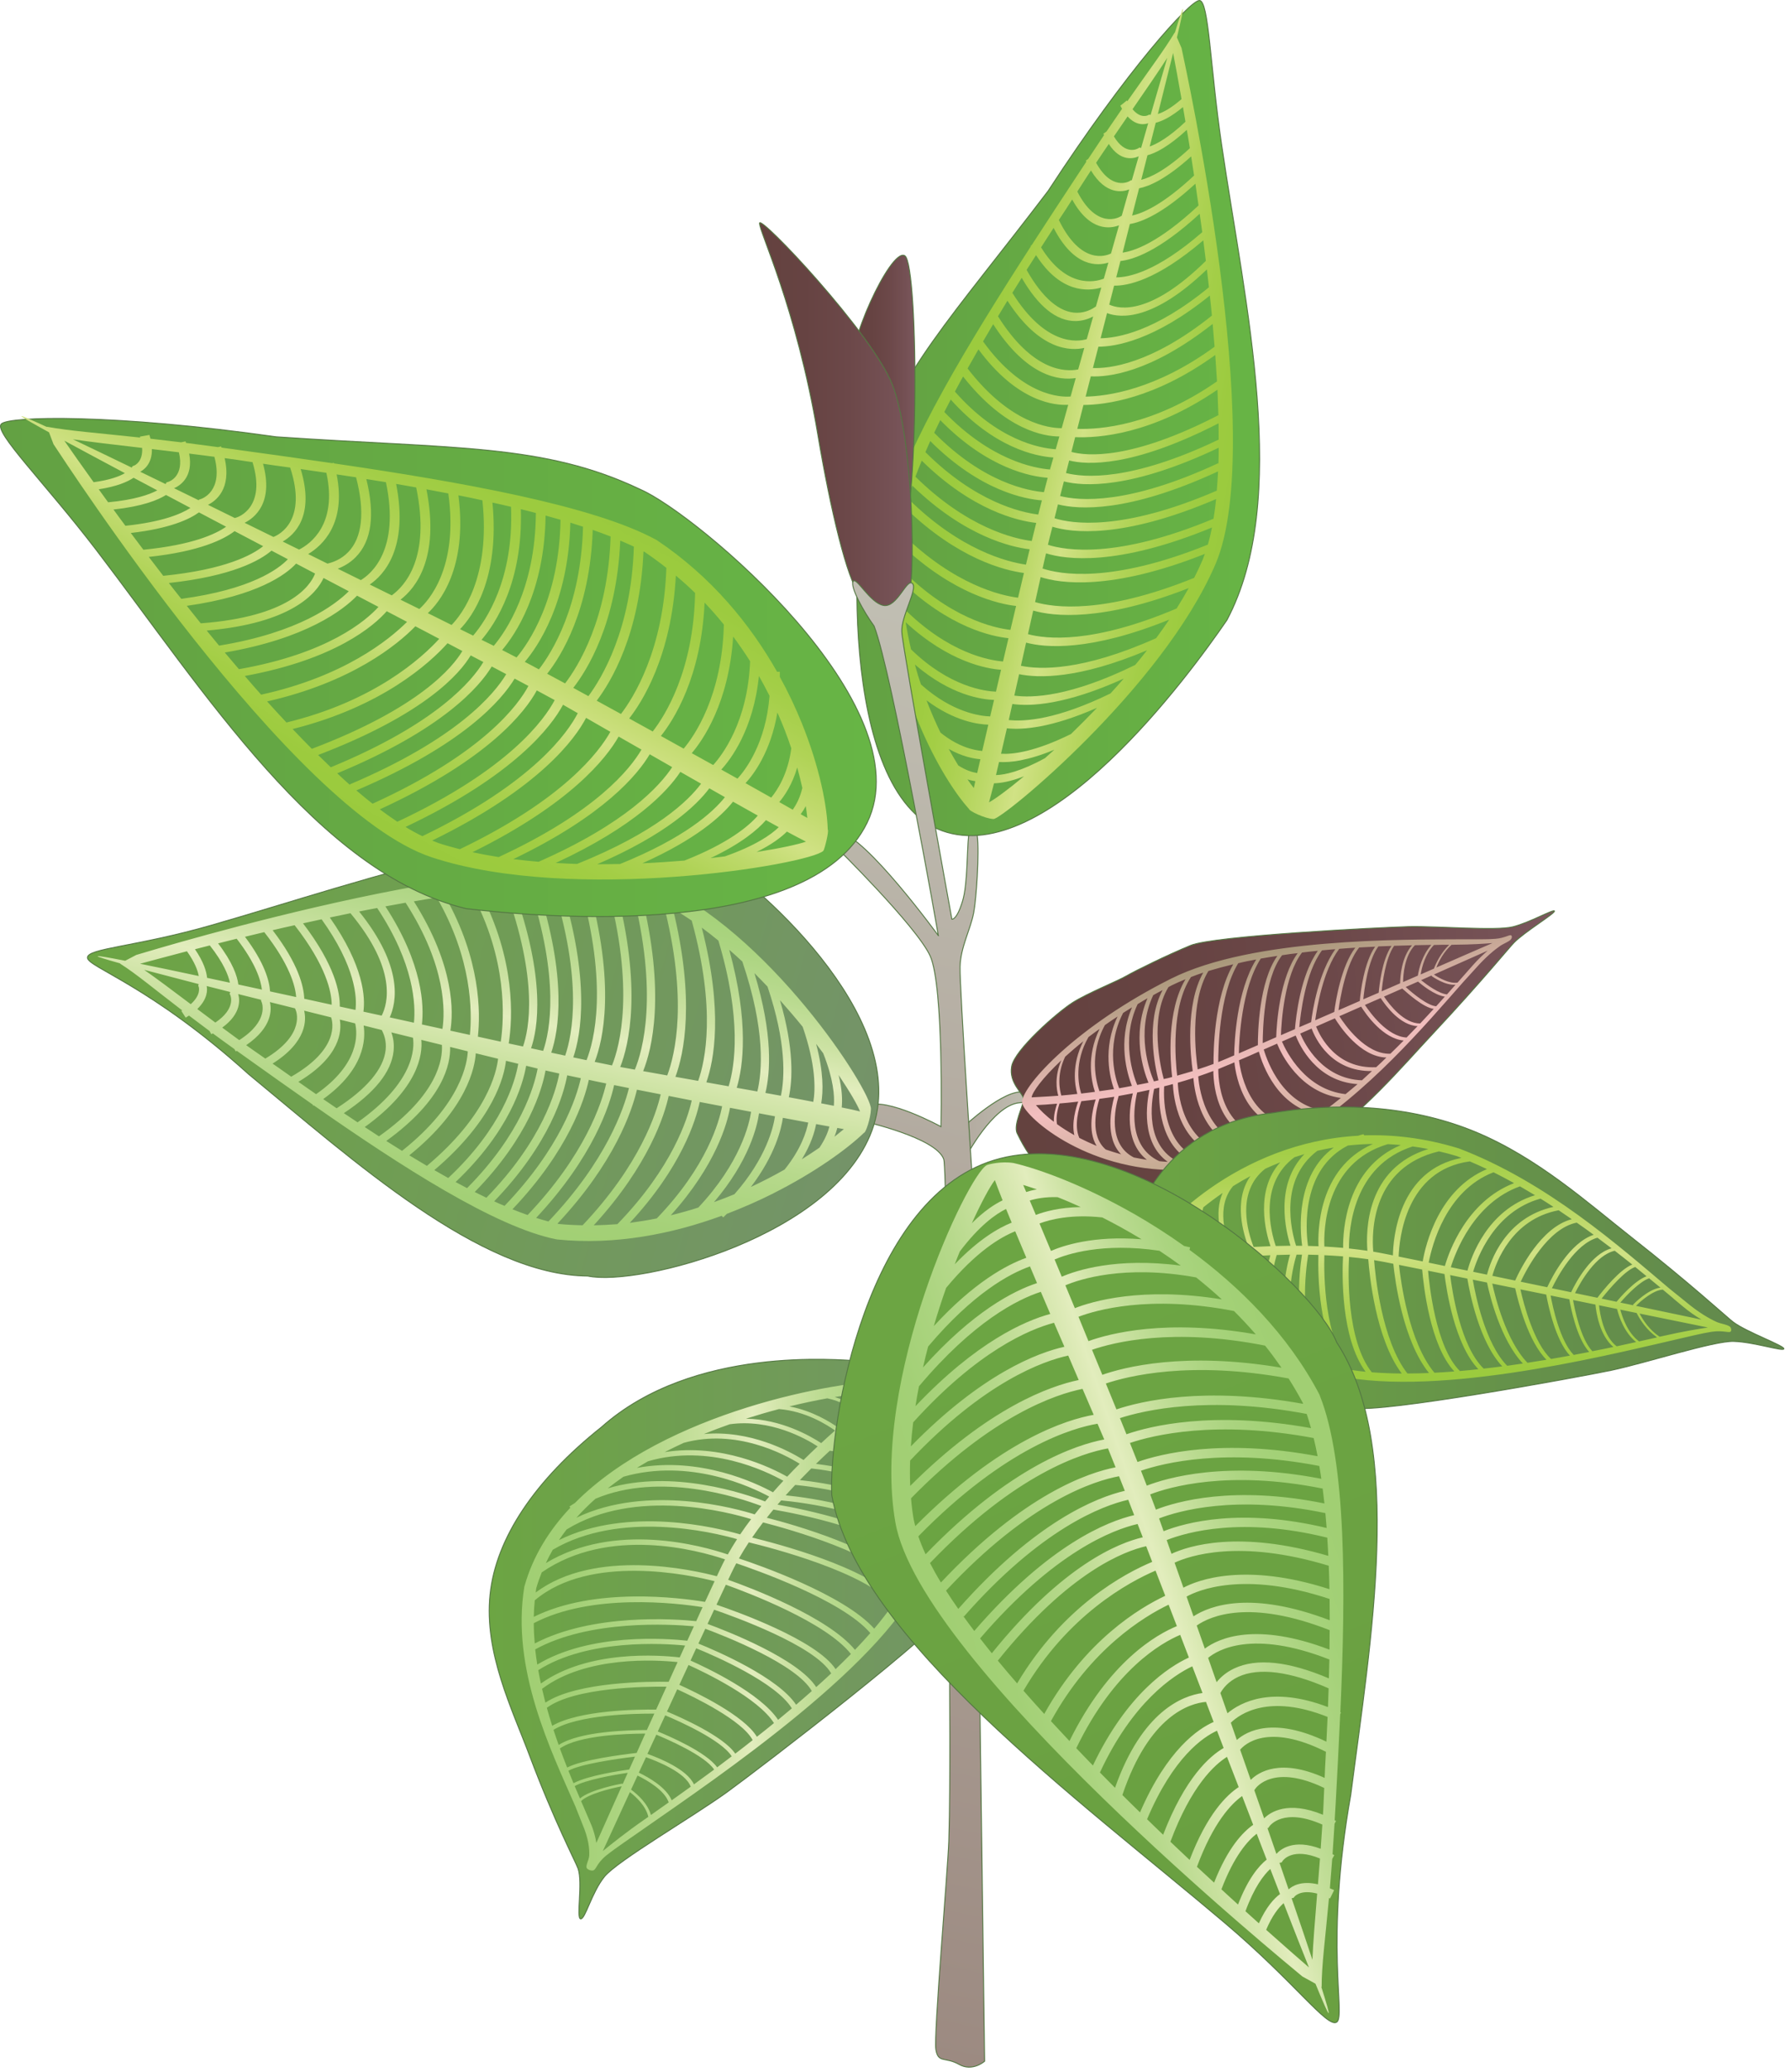 
        <svg xmlns:rdf="http://www.w3.org/1999/02/22-rdf-syntax-ns#" xmlns="http://www.w3.org/2000/svg" xmlns:cc="http://creativecommons.org/ns#" xmlns:xlink="http://www.w3.org/1999/xlink" xmlns:dc="http://purl.org/dc/elements/1.1/" x="0px" y="0px" width="433" height="501" viewBox="0 0 433 501" xml:space="preserve">
            <title>Miconia calvescens (Bush Currant)</title>
            <desc xmlns:ian_image_library="https://ian.umces.edu/media-library/">
                <ian_image_library:title>Miconia calvescens (Bush Currant)</ian_image_library:title>
                <ian_image_library:descr>Illustration of Miconia calvescens (Bush Currant)</ian_image_library:descr>
                <ian_image_library:scene>
                    <ian_image_library:contains>bush, currant, velvet, tree, purple, plague, plant, Plantae, vascular, Magnoliophyta, angiosperm, Magnoliopsida, dicot, Rosidae, Myrtales, Melastomataceae, Miconia, calvescens, shrub, tropical, exotic, invasive, nonnative, weed, Hawaii, South, America</ian_image_library:contains>
                    <ian_image_library:when>2009-11-23</ian_image_library:when>
                </ian_image_library:scene>
            </desc>
            
 <defs></defs>
 <linearGradient id="ian_symbols_78c317b49952594459be2db3e9d656ce" y2="272.06" gradientUnits="userSpaceOnUse" x2="251.22" y1="272.06" x1="233.23">
  <stop stop-color="#B2AA9F" offset="0"/>
  <stop stop-color="#C1BFB3" offset="1"/>
 </linearGradient>
 <path stroke="#537742" stroke-width=".23" d="m247.54 264.13c-4.592-.855-14.308 8.222-14.308 8.222l.271 7.681s6.619-12.783 13.097-13.357c6.47-.55 5.53-1.69.94-2.54z" fill="url(#ian_symbols_78c317b49952594459be2db3e9d656ce)"/>
 <linearGradient id="ian_symbols_44150ede3535fdd401606548599de804" y2="-691.78" gradientUnits="userSpaceOnUse" x2="353.65" gradientTransform="matrix(.836 -.182 -.072 -.775 32.624 -232.39)" y1="-691.78" x1="195.21">
  <stop stop-color="#64423F" offset="0"/>
  <stop stop-color="#664342" offset=".296"/>
  <stop stop-color="#6C4849" offset=".583"/>
  <stop stop-color="#755155" offset=".865"/>
  <stop stop-color="#7B575D" offset="1"/>
 </linearGradient>
 <path stroke="#537742" stroke-width=".22" d="m247.59 265.77c-.081-1.42-3.59-3.813-2.88-7.874.683-4.01 11.081-13.117 14.8-15.47 3.692-2.326 10.636-5.078 12.982-6.433 2.353-1.353 9.905-5.058 15.503-7.363 5.64-2.339 45.619-4.354 52.827-4.55 7.18-.142 21.088 1.072 25.179.034 4.043-1.021 9.824-4.324 10.021-3.803.209.575-7.289 5.068-9.804 7.678-1.063 1.075-7.81 9.361-19.188 21.545-8.114 8.665-17.397 19.824-29.474 27.792-11.548 7.64-25.74 12.245-40.838 13.272-22.509 2.678-29.507-14.34-30.629-16.443-1.13-2.1 1.6-6.94 1.5-8.39z" fill="url(#ian_symbols_44150ede3535fdd401606548599de804)"/>
 <linearGradient id="ian_symbols_bbea2674a3c80a04bde5fb4680979789" y2="-734.95" gradientUnits="userSpaceOnUse" x2="270.11" gradientTransform="matrix(.836 -.182 -.072 -.775 32.624 -232.39)" y1="-656.02" x1="268.82">
  <stop stop-color="#A09472" offset="0"/>
  <stop stop-color="#F3BEBF" offset=".479"/>
  <stop stop-color="#A8A076" offset="1"/>
 </linearGradient>
 <path d="m313.71 274.96l-.122.081c-6.518 3.523-12.778 5.7-18.681 6.869l-.184.258c-.337-.021-.703-.027-1.061-.055-24.301 4.219-42.157-8.675-45.855-14.175-.548-.845-.575-1.278-.582-1.504.305-4.128 13.279-18.36 36.078-29.777 19.777-9.892 56.099-9.416 69.812-9.51 3.955-.014 6.599.054 8.579-.108 2.448-.186 3.659-1.214 3.922-.781.163.162.129.466-.047.791-.291.585-1.839 1.105-2.704 1.721-1.347.933-3.341 2.536-5.869 5.372l-3.016 3.317c-9.35 10.56-22.92 26.73-40.28 37.5zm35.8-33.95c-2.508-.314-5.713-2.968-6.49-3.631-.987.413-1.975.845-2.982 1.302 1.866 1.71 5.354 4.517 7.37 4.668.69-.78 1.42-1.56 2.1-2.34zm-36.27 7.87c.264-3.066 1.332-13.083 5.545-18.945-1.278.108-2.536.261-3.82.413-4.26 5.48-5.018 16.822-5.105 19.983 1.1-.48 2.22-.95 3.38-1.45zm1.06-.48c.967-.402 1.907-.825 2.86-1.224.345-2.816 1.758-11.903 5.849-17.634-1.062.075-2.164.183-3.219.281-4.08 5.44-5.2 15.51-5.49 18.57zm3.86-1.68c1.528-.659 3.049-1.332 4.598-2.001.352-2.86 1.717-11.146 5.091-15.544-1.305.074-2.617.182-3.895.28-3.96 5.3-5.4 14.4-5.8 17.26zm5.63-2.42c1.718-.747 3.435-1.508 5.146-2.245.188-2.286 1.055-9.358 3.705-13.127-1.265.054-2.563.119-3.854.196-3.22 3.95-4.62 12.23-5 15.17zm5.99-2.64c1.271-.541 2.502-1.072 3.726-1.592.162-1.745.791-7.982 3.104-11.319-1.041.031-2.068.064-3.178.119-2.56 3.44-3.44 10.55-3.65 12.79zm4.44-1.93c1.549-.652 3.016-1.312 4.463-1.94.033-1.701.338-6.271 2.88-9.195-1.372.034-2.813.088-4.32.128-2.13 2.97-2.86 9.28-3.02 11zm5.2-2.25c1.204-.531 2.407-1.038 3.557-1.548.277-1.734 1.062-4.993 3.266-7.431-1.264.023-2.563.044-3.982.078-2.53 2.62-2.84 7.2-2.85 8.9zm4.24-1.83c1.089-.477 2.178-.953 3.212-1.41.589-1.548 1.711-3.823 3.698-5.771-1.129 0-2.339 0-3.698.054-2.12 2.18-2.94 5.38-3.21 7.13zm-4.46 3.41c-1.44.629-2.921 1.288-4.408 1.938 1.318 1.994 4.834 6.531 8.742 6.511 1.122-1.203 2.252-2.394 3.279-3.529-2.5-.34-6.21-3.68-7.61-4.92zm-5.22 2.3c-1.291.564-2.55 1.116-3.813 1.66 1.386 2.055 5.437 7.623 10.081 7.884.933-.964 1.813-1.853 2.671-2.762-4.19-.15-7.7-4.88-8.94-6.78zm-4.72 2.07c-1.73.771-3.516 1.562-5.274 2.319 1.326 2.113 6.35 9.273 12.34 9.077 1.082-1.072 2.191-2.133 3.219-3.195-4.99-.46-9.09-6.27-10.29-8.21zm-6.36 2.83c-1.528.659-3.056 1.332-4.537 1.981.994 2.491 4.882 10.267 14.489 9.844l-.007.044c.866-.801 1.745-1.603 2.522-2.394-6.36-.13-11.36-7.66-12.46-9.47zm-5.62 2.47c-.934.402-1.819.801-2.753 1.213 1.068 2.536 5.308 10.92 14.916 11.309.818-.757 1.636-1.504 2.435-2.242-9.93.17-13.73-7.92-14.6-10.28zm-3.86 1.69c-1.116.497-2.225.963-3.319 1.45 1.176 2.708 5.747 11.633 15.382 12.728 1.001-.791 1.927-1.626 2.907-2.427-9.96-.66-14.02-9.35-14.97-11.75zm-4.49 1.96c-1.089.487-2.171.963-3.232 1.42.953 3.225 4.733 13.408 14.666 14.828 1.352-1.028 2.664-2.035 3.989-3.11-9.97-1.39-14.42-10.63-15.43-13.14zm-33.86 11.82c-.75 3.181-2.387 13.042 5.362 16.606.648.074 1.353.128 2.042.162-6.613-4.712-5.064-14.418-4.415-17.41-1.01.23-1.99.42-2.99.64zm-1.04.20c-1.163.229-2.319.422-3.435.639-.899 3.022-2.704 11.646 3.685 14.872 1.035.217 2.09.393 3.158.568-5.67-4.44-4.14-13.17-3.41-16.08zm-4.49.83c-1.224.162-2.461.358-3.597.507-.771 2.394-2.347 8.945 1.541 12.252 1.19.412 2.428.791 3.712 1.156-3.99-4.06-2.39-11.27-1.65-13.92zm-4.27 11.89c-2.285-3.691-.913-9.155-.229-11.234-1.19.132-2.38.314-3.476.422-.595 1.67-1.818 5.883-.479 8.871 1.34.68 2.72 1.32 4.19 1.94zm-4.46-10.72c-1.65.196-3.131.345-4.517.453-.433 1.292-.934 3.316-.608 4.997 1.243.899 2.656 1.799 4.191 2.664-.71-3.02.40-6.63.94-8.11zm-5.11.50c-2.103.186-3.82.304-5.111.348.974 1.149 2.394 2.59 4.334 4.026-.05-1.57.40-3.24.78-4.38zm4.9-2.36c-.649-2.296-1.406-7.14 1.44-12.729-1.63 1.288-3.029 2.525-4.375 3.726-2.156 4.476-1.284 8.222-.939 9.392 1.19-.11 2.47-.22 3.88-.39zm2.69-13.73c-3.455 6.024-2.421 11.504-1.759 13.638 1.042-.119 2.157-.247 3.327-.413-.825-2.492-2.164-8.502 1.129-15.216-.96.67-1.84 1.33-2.7 1.99zm3.98-2.91c-3.901 7.129-2.076 13.813-1.319 15.977 1.137-.152 2.34-.314 3.517-.497-.92-2.6-2.86-9.716.872-17.559-1.09.69-2.08 1.38-3.07 2.08zm4.41-2.95c-4.287 8.286-1.799 16.149-.96 18.218 1.034-.182 2.055-.358 3.083-.575-1.082-2.762-3.55-10.669.033-18.996-.72.44-1.47.93-2.15 1.35zm3.41 17.42c.934-.182 1.799-.348 2.718-.541-1.237-3.002-4.043-11.603-.229-20.43-.791.467-1.643.954-2.38 1.42-4.12 8.66-1.02 17.32-.11 19.55zm3.88-21.73c-4.286 9.077-.865 18.424.163 20.872.371-.078.75-.162 1.095-.26-.845-3.357-3.137-14.104 1.001-21.826-.78.40-1.52.82-2.25 1.22zm12.46 40.01c1.663-.203 3.333-.487 5.077-.832-11.73-2.211-12.684-15.186-12.792-17.667-.703.207-1.399.379-2.109.551-.20 3.54-.03 15.42 9.82 17.95zm27.69-11.1c-10.129-1.754-13.726-12.032-14.605-15.24-1.717.771-3.333 1.474-4.807 2.092.426 3.401 2.928 16.745 16.064 15.467 1.14-.77 2.22-1.52 3.35-2.32zm-20.52-12.65c-.63.26-1.231.551-1.786.747-.702.314-1.433.619-2.115.889.013 4.084 1.196 16.721 15.037 16.754 1.136-.561 2.339-1.156 3.529-1.778.283-.183.568-.379.893-.582-12.96.52-15.21-12.65-15.56-16.03zm-5.1 2.09c-1.19.457-2.428.899-3.65 1.312.283 3.651 2.19 16.153 14.624 17.167 1.027-.365 2.056-.791 3.117-1.244-12.98-.92-14.04-13.33-14.09-17.24zm-4.82 1.7c-1.243.412-2.515.771-3.772 1.139.108 3.141 1.521 16.504 14.571 17.241.879-.257 1.784-.507 2.664-.798-11.57-1.99-13.21-14.27-13.46-17.58zm-.16-1.67c-.501-3.401-1.9-15.977 2.542-23.82-.994.338-1.981.673-2.969 1.075-4.875 7.333-3.766 20.125-3.347 23.84 1.25-.34 2.54-.74 3.78-1.1zm1.2-.41c1.277-.389 2.576-.865 3.833-1.322-.033-2.802.062-15.977 4.774-24.101-2.076.51-4.085 1.042-6.012 1.626-4.6 7.51-3.05 20.71-2.59 23.79zm4.98-1.78c.729-.305 1.474-.595 2.17-.889.527-.227 1.096-.477 1.677-.727.048-3.445.589-15.585 5.328-23.188-1.48.271-2.968.561-4.354.91-4.73 7.76-4.82 21.25-4.83 23.9zm4.98-2.1c1.42-.615 2.948-1.268 4.599-1.991-.015-3.012.242-15.328 4.712-21.579-1.312.196-2.697.412-4.022.652-4.65 7.25-5.24 19.55-5.29 22.92zm-19.24 8.28c-.426.108-.825.186-1.251.304-.683 3.141-2.326 13.763 5.964 17.718 1.108.021 2.23-.061 3.367-.107-8.24-3.73-8.26-14.78-8.08-17.91zm-30.9 2.36c.798-.068 3.083-.132 6.457-.392-.412-1.376-.967-4.591.724-8.557-4.64 4.36-7.02 7.71-7.18 8.95zm33.11-26.67c-4.659 7.563-1.907 19.442-1.149 22.238.676-.128 1.346-.291 2.028-.487-.446-3.966-1.38-15.987 3.245-23.658-1.156.477-2.271.963-3.313 1.474-.28.16-.55.31-.82.44zm27.41-7.69h.067c-4.456 5.744-4.672 18.425-4.679 21.241 1.048-.477 2.124-.94 3.259-1.427.095-3.174.832-14.354 5.2-20.331-1.26.14-2.56.30-3.85.52zm42-2.56c-.283 0-.608.014-.953.034-1.92 1.765-3.056 3.966-3.65 5.48 5.922-2.576 10.784-4.712 13.569-5.902-2 .15-5.04.37-8.97.39zm2.48 6.94l1.718-1.94c1.271-1.44 2.502-2.6 3.61-3.563-2.569 1.159-7.181 3.194-12.955 5.754 0 0-.026.01-.026.041 1.034.727 3.793 2.299 5.692 1.93.67-.78 1.32-1.5 1.96-2.22zm-2.44 2.73c-2.481.26-5.592-1.938-5.761-2.056l-.033-.034v-.098s.013-.01.02-.054c-.825.379-1.67.747-2.563 1.149 1.406 1.146 4.287 3.249 6.255 3.445.71-.82 1.45-1.62 2.08-2.36z" fill="url(#ian_symbols_bbea2674a3c80a04bde5fb4680979789)"/>
 <linearGradient id="ian_symbols_91fb3e5903682134f597ead967b17dfb" y2="101.1" gradientUnits="userSpaceOnUse" x2="304.69" y1="101.1" x1="207.27">
  <stop stop-color="#63A143" offset="0"/>
  <stop stop-color="#67B545" offset="1"/>
 </linearGradient>
 <path stroke="#537742" stroke-width=".224" d="m227.9 200.91c25.478 9.121 59.608-37.41 68.892-50.95 15.456-29.168 4.469-75.855-1.291-115-2.786-18.945-3.076-34.909-5.376-34.845-2.292.064-17.362 16.582-36.585 46.055-23.395 30.764-36.525 43.891-43.253 66.636-4.25 12.82-7.85 78.97 17.61 88.1z" fill="url(#ian_symbols_91fb3e5903682134f597ead967b17dfb)"/>
 <linearGradient id="ian_symbols_9e425fdb9ef422e4f9a4da4c87ed7afc" y2="107.69" gradientUnits="userSpaceOnUse" x2="302.75" y1="93.209" x1="227.13">
  <stop stop-color="#99CA3D" offset="0"/>
  <stop stop-color="#9CCB3E" offset=".099"/>
  <stop stop-color="#A3CE45" offset=".194"/>
  <stop stop-color="#AED254" offset=".288"/>
  <stop stop-color="#BDD96A" offset=".381"/>
  <stop stop-color="#D1E285" offset=".473"/>
  <stop stop-color="#C1DA6E" offset=".564"/>
  <stop stop-color="#B0D356" offset=".677"/>
  <stop stop-color="#A3CE47" offset=".789"/>
  <stop stop-color="#9CCB3F" offset=".897"/>
  <stop stop-color="#99CA3D" offset="1"/>
 </linearGradient>
 <path d="m215.55 123.03l-.034.193c-2.265 14.506-.608 28.174 2.631 39.776l-.379.433c.25.28.486.53.75.791 1.103 3.824 2.381 7.387 3.76 10.69l-.034.044c.021.021.055.054.074.084 4.064 9.74 8.817 16.995 12.097 20.602-.074.402 3.772 2.339 5.916 2.417 2.144.088 40.812-31.649 53.691-61.623 12.738-29.699-7.356-120.73-8.208-124.82l-1.115-2.559c1.027-4.311 1.581-6.846 1.46-6.92-.108-.074-.832 2.069-1.968 5.794l-.033-.064c-2.556 4.266-5.957 8.753-11.454 16.616-.04-.063-.074-.118-.108-.196l-1.589 1.278c.143.261.284.5.413.747-1.163 1.67-2.414 3.5-3.76 5.494l-.757.541c.054.128.107.216.162.325-1.204 1.789-2.481 3.705-3.834 5.764l-.567.399c.033.097.081.172.121.25-.108.152-.183.281-.271.423l-1.778 2.697c-3.597 5.457-7.362 11.187-11.136 17.015l-.304.251c.013.043.033.074.067.108-15.05 23.305-30.06 48.067-33.81 63.457zm21.13-38.55c9.527 12.921 18.682 13.593 21.725 13.408-.562 2.025-1.103 3.932-1.582 5.656-2.941.01-12.475-1.072-22.766-14.439.85-1.524 1.73-3.072 2.63-4.621zm-3.71 6.576c10.345 13.17 19.845 14.502 23.286 14.492-.317 1.116-.608 2.154-.879 3.097-4.029-.281-14.057-2.201-24.388-13.952.65-1.208 1.3-2.432 1.98-3.642zm-2.99 5.565c10.474 11.7 20.534 13.735 24.834 14.016-.304 1.085-.561 2.015-.777 2.731 0 .044-.033.108-.047.172-3.746-.304-14.273-2.188-25.564-13.908.52-.997 1.03-1.991 1.56-3.011zm-2.53 4.979c11.475 11.741 21.981 13.658 25.984 13.942-.271 1.038-.568 2.187-.906 3.475-3.651-.301-14.604-2.208-26.552-14.361.48-1.02.98-2.04 1.48-3.06zm-2.42 5.06c12.157 12.164 23.104 14.07 26.998 14.341-.284 1.082-.568 2.231-.872 3.431-4.273-.531-15.24-3.053-27.303-15.098.37-.88.76-1.77 1.17-2.67zm-2.06 4.74c12.292 12.086 23.259 14.557 27.688 15.054-.352 1.399-.717 2.86-1.081 4.377-4.294-.554-15.538-3.154-28.135-15.554.48-1.27.98-2.56 1.53-3.88zm-2.29 6.04c12.759 12.35 24.003 14.885 28.397 15.393-.291 1.203-.595 2.46-.899 3.715-4.523-.659-15.889-3.496-28.506-15.963.31-1.02.65-2.06 1.01-3.14zm-1.71 5.69c.007-.077.055-.186.062-.26 12.785 12.36 24.036 15.088 28.654 15.693-.467 1.96-.946 3.945-1.42 5.98-4.017-.497-15.308-3.013-27.999-15.447.18-1.97.40-3.94.71-5.96zm-.88 8.69c12.657 11.937 23.651 14.266 27.701 14.722-.459 1.917-.919 3.844-1.372 5.785-4.01-.467-14.699-2.84-26.437-14.743-.03-1.89.01-3.81.11-5.76zm-.03 8.79c11.603 11.146 21.853 13.313 25.889 13.722-.453 1.897-.886 3.77-1.318 5.632-3.293-.26-13.15-1.971-24.017-12.843-.25-2.11-.44-4.29-.55-6.51zm2.32 16.43c-.5-2.123-.933-4.31-1.291-6.551 10.5 9.695 19.729 11.253 23.063 11.48-.412 1.789-.831 3.563-1.23 5.297-2.69-.11-11.22-1.15-20.54-10.23zm.95 3.68c8.708 7.495 16.355 8.468 19.128 8.533-.325 1.366-.629 2.697-.934 3.999-2.373-.078-9.154-.923-16.734-7.725-.55-1.55-1.03-3.15-1.47-4.8zm6.16 16.43c-1.156-2.394-2.299-4.993-3.367-7.789 6.788 5.092 12.597 5.828 14.949 5.882-.534 2.245-1.021 4.378-1.474 6.359-2.01-.16-5.85-.99-10.11-4.45zm2 3.96c3.238 1.839 5.97 2.36 7.66 2.492-.271 1.18-.527 2.295-.771 3.347-1.137-.186-2.752-.652-4.571-1.842-.76-1.24-1.53-2.57-2.32-4zm4.53 7.36c.724.24 1.353.358 1.907.446-.129.575-.25 1.116-.365 1.646-.49-.62-1.01-1.33-1.54-2.1zm5.22 5.56c.325-1.17.737-2.742 1.204-4.604 1.622-.041 3.996-.409 7.269-1.701-3.99 3.32-7.04 5.53-8.47 6.3zm13.58-10.71c-5.943 3.272-9.736 4.053-11.894 4.118.23-.997.487-2.039.737-3.164 2.609.162 6.91-.281 13.388-2.968-.76.69-1.52 1.36-2.24 2.01zm6.28-5.83c-8.742 4.331-14.111 4.96-16.958 4.788.44-1.931.927-3.986 1.427-6.153 3.813.412 10.737-.088 21.813-4.963-2.12 2.21-4.23 4.33-6.28 6.32zm9.52-9.79c-12.954 6.315-20.696 6.846-24.604 6.423.291-1.268.582-2.565.872-3.877 4.389.618 12.874.236 26.944-6.143-1.06 1.22-2.13 2.43-3.21 3.6zm6.01-6.91c-15.74 7.711-24.915 8.049-29.27 7.42.379-1.7.771-3.435 1.163-5.169 4.646.953 14.361 1.213 30.946-5.784-.92 1.19-1.88 2.37-2.84 3.53zm5.05-6.47c-17.938 8.025-28.194 7.637-32.725 6.683.426-1.883.839-3.749 1.258-5.598 4.672 1.244 15.449 2.197 34.618-5.558-1.02 1.51-2.07 3-3.16 4.48zm4.92-7.16c-20.338 8.624-31.542 7.387-35.937 6.197.433-1.95.865-3.868 1.265-5.697 4.956 1.407 16.68 2.752 37.613-5.439-.91 1.65-1.89 3.3-2.93 4.94zm6.31-11.76c-.621 1.45-1.311 2.9-2.048 4.344-21.847 8.847-33.882 7.201-38.473 5.859.487-2.167.94-4.202 1.339-6.045 4.618 1.485 16.876 3.456 39.729-5.611-.19.49-.36.99-.55 1.45zm1.28-3.7c-23.563 9.53-35.916 7.15-39.993 5.784.304-1.365.574-2.599.838-3.671 4.754 1.484 17.147 3.238 40.149-6.251-.29 1.47-.63 2.83-1 4.14zm1.36-6.26c-23.428 9.784-35.814 7.661-40.061 6.305.244-1.027.602-2.501 1.089-4.364 4.611 1.407 16.769 3.077 39.602-6.694-.16 1.67-.38 3.25-.63 4.75zm.80-6.79c-23.057 9.957-35.159 7.976-39.264 6.674.257-1.028.527-2.144.832-3.347 4.977 1.257 16.91 2.103 38.735-7.982-.09 1.61-.18 3.17-.31 4.66zm.38-6.43l-.034-.207c-21.866 10.173-33.692 9.111-38.256 7.941.291-1.125.588-2.295.913-3.533 4.686 1.194 16.18 1.961 37.45-8.144 0 1.33-.02 2.64-.07 3.94zm.07-5.91c-21.325 10.193-32.677 9.186-36.943 8.08.257-.987.521-1.995.777-3.033 4.206 1.062 15.111 1.799 36.14-8.989.02 1.33.02 2.63.02 3.94zm-.07-5.91c-21.144 10.93-31.874 9.889-35.559 8.891.291-1.146.608-2.349.906-3.573 5.463.237 18.526-.595 34.429-11.48.08 2.079.16 4.138.22 6.16zm-.33-8.174c-15.47 10.764-28.492 11.676-33.8 11.48.48-1.873.98-3.803 1.487-5.774 5.254-.034 17.146-1.45 31.887-12.089.15 2.153.28 4.276.42 6.379zm-.59-8.375c-14.266 10.43-26.051 11.968-31.203 12.066.413-1.612.832-3.249 1.258-4.905 3.942.206 14.287-.717 29.479-12.684.17 1.852.32 3.692.46 5.523zm-.65-7.528c-14.861 11.893-25.078 12.827-28.783 12.674.446-1.69.893-3.425 1.325-5.155 4.07 0 13.462-1.474 26.957-12.37.19 1.602.35 3.228.50 4.851zm-.72-6.846c-13.117 10.788-22.313 12.285-26.207 12.326.521-2.015 1.042-4.05 1.563-6.085 3.279 1.244 11.156 1.928 24.158-10.571.17 1.45.34 2.89.49 4.33zm-.74-6.39c-13.313 13.093-20.792 11.761-23.374 10.582.385-1.514.777-3.053 1.176-4.59 3.09.074 10.163-1.184 21.575-10.954.21 1.636.41 3.292.62 4.962zm-.87-6.943c-11.204 9.74-18.026 10.95-20.813 10.93.325-1.322.67-2.644 1.021-3.956 3.029-.311 9.236-2.295 19.168-11.426.20 1.473.41 2.947.62 4.452zm-.91-6.454c-9.594 8.989-15.563 11.014-18.356 11.402.595-2.329 1.177-4.635 1.751-6.92 2.772-.442 7.911-2.437 15.85-9.75.25 1.725.51 3.48.76 5.268zm-1.06-7.248c-7.606 7.116-12.469 9.141-15.004 9.682.568-2.218 1.129-4.419 1.69-6.586 2.333-.453 6.443-2.143 12.597-7.711.22 1.494.47 3.033.71 4.615zm-1.03-6.606c-5.808 5.392-9.642 7.116-11.765 7.647.507-2.005 1.021-4 1.508-5.937 1.914-.5 5.004-2.005 9.52-6.143.24 1.421.51 2.915.74 4.433zm-11.8-.054h-.027l-.345-.109-.358.217c-.143.084-3.083 1.765-5.849-2.904 1.129-1.657 2.231-3.259 3.313-4.831 2.096 2.319 4.151 1.96 4.982 1.646-.54 1.938-1.13 3.932-1.71 5.981zm10.74-6.349c-4.097 3.868-6.93 5.382-8.654 5.99.507-1.971.987-3.901 1.46-5.74 1.434-.348 3.598-1.302 6.586-3.792.19 1.128.40 2.308.60 3.542zm-.95-5.47c-2.597 2.265-4.489 3.219-5.727 3.607 1.426-5.686 2.684-10.703 3.685-14.763.53 2.752 1.23 6.531 2.04 11.156zm-7.49 3.833l-.325-.084-.324.163c-.102.054-1.778.875-3.726-1.463 3.428-4.984 6.423-9.304 8.411-12.424-1.16 3.91-2.52 8.61-4.03 13.808zm-10.11 7.019c2.854 4.442 6.099 3.512 7.234 2.982-.555 1.893-1.108 3.844-1.67 5.814l-.142-.043-.358.206c-.183.119-4.321 2.481-8.134-4.409 1.02-1.528 2.03-3.052 3.07-4.55zm-5.25 7.823c.318-.476.622-.943.934-1.41 3.604 6.001 7.66 5.209 9.249 4.581-.595 2.093-1.21 4.216-1.805 6.359l-.339.196c-.236.152-5.646 3.269-10.412-6.045l2.38-3.681zm-4.93 7.657l1.318-2.049c4.334 7.921 9.324 7.021 11.332 6.24-.663 2.275-1.298 4.551-1.94 6.812-1.156.575-7.248 2.915-12.616-8.1.63-.976 1.28-1.94 1.91-2.903zm-3.17 4.821c4.97 9.638 10.669 9.205 13.245 8.384-.365 1.298-.724 2.6-1.103 3.888-2.359.899-9.113 2.286-15.179-7.572 1-1.569 2.02-3.142 3.03-4.7zm-4.25 6.585c5.916 9.229 12.556 8.783 15.78 7.83-.433 1.528-.865 3.066-1.291 4.57-.953.683-2.542 1.528-4.57 1.538-4.165.024-8.385-3.583-12.204-10.365.76-1.189 1.53-2.382 2.28-3.573zm-3.47 5.48c4.029 6.954 8.425 10.507 13.069 10.454 1.65-.024 3.076-.51 4.213-1.096-.527 1.863-1.035 3.685-1.549 5.48-2.292.673-9.952 1.646-17.998-11.201.75-1.209 1.51-2.423 2.27-3.637zm-3.45 5.545c7.81 12.124 15.308 12.154 18.587 11.407-.507 1.789-.994 3.523-1.474 5.209-3.138.628-11.021.477-19.398-12.847.75-1.254 1.51-2.512 2.28-3.769zm16.52 18.695c-.433 1.542-.845 3.036-1.244 4.466-2.299.193-11.555.021-21.176-13.323.805-1.375 1.622-2.762 2.447-4.162 8.29 12.857 16.13 13.638 19.97 13.019z" fill="url(#ian_symbols_9e425fdb9ef422e4f9a4da4c87ed7afc)"/>
 <linearGradient id="ian_symbols_00068e35606d2d248dc6c193bf3f4e2d" y2="98.26" gradientUnits="userSpaceOnUse" x2="221.32" y1="98.26" x1="206.42">
  <stop stop-color="#64423F" offset="0"/>
  <stop stop-color="#664342" offset=".296"/>
  <stop stop-color="#6C4849" offset=".583"/>
  <stop stop-color="#755155" offset=".865"/>
  <stop stop-color="#7B575D" offset="1"/>
 </linearGradient>
 <path stroke="#537742" stroke-width=".224" d="m206.85 88.239c-2.752-3.229 8.58-28.479 12.021-26.399 3.448 2.083 3.739 69.358-2.251 72.779-5.98 3.44-7.02-43.155-9.77-46.381z" fill="url(#ian_symbols_00068e35606d2d248dc6c193bf3f4e2d)"/>
 <linearGradient id="ian_symbols_3c8f1b3f6fefb114fd41274f16754726" y2="102.08" gradientUnits="userSpaceOnUse" x2="220.67" y1="102.08" x1="183.74">
  <stop stop-color="#64423F" offset="0"/>
  <stop stop-color="#664342" offset=".296"/>
  <stop stop-color="#6C4849" offset=".583"/>
  <stop stop-color="#755155" offset=".865"/>
  <stop stop-color="#7B575D" offset="1"/>
 </linearGradient>
 <path stroke="#537742" stroke-width=".224" d="m197.83 105.09c-5.246-31.099-14.286-49.219-14.091-51.146.189-1.951 27.053 26.495 32.063 38.918 5.03 12.424 6.072 48.276 3.536 53.776-2.542 5.503-4.604 5.051-11.48-3.019-2.92-3.41-6.94-20.22-10.03-38.53z" fill="url(#ian_symbols_3c8f1b3f6fefb114fd41274f16754726)"/>
 <linearGradient id="ian_symbols_5a358ba47dbdc2c43d4576be5eef3d93" y2="149.03" gradientUnits="userSpaceOnUse" x2="258.49" y1="489.72" x1="186.08">
  <stop stop-color="#9C8A81" offset="0"/>
  <stop stop-color="#C1BFB3" offset="1"/>
 </linearGradient>
 <path stroke="#537742" stroke-width=".224" d="m226.97 226.26c.305 1.257-11.23-63.854-15.518-74.848-2.644-3.638-5.842-9.554-5.084-10.809.757-1.257 3.996 5.132 7.315 5.805 3.32.659 5.633-6.595 7.019-5.328 1.386 1.277-2.752 7.907-2.556 11.717.169 3.837 12.116 69.496 12.116 69.496s1.149.325 2.576-4.375c1.237-4.02 1.055-12.089 1.474-15.849.663.034 1.258 0 2.083-.03.54 4.287-.237 15.5-.859 18.671-.812 4.226-3.157 8.232-3.3 13.063-.135 4.844 3.151 54.114 3.151 54.114l2.792 210.57s-2.914 2.644-6.213.757c-3.341-1.88-5.018-.196-5.578-3.57-.568-3.36 2.887-43.197 3.13-50.479.243-7.296.243-17.391.243-25.261 0-7.836-.433-136.41-1.467-139.55-1.765-5.26-19.486-9.202-19.486-9.202s-3.576-1.487 1.008-3.729c4.557-2.221 17.803 5.027 17.803 5.027s.736-34.013-2.631-41.312c-3.38-7.278-23.09-26.656-23.09-26.656s-5.517-4.354 1.048-3.293c6.58 1.06 24.04 25.07 24.04 25.07z" fill="url(#ian_symbols_5a358ba47dbdc2c43d4576be5eef3d93)"/>
 <linearGradient id="ian_symbols_7046d5a3cfde4094ddf534c9b16f679a" y2="304.17" gradientUnits="userSpaceOnUse" x2="431.53" y1="304.17" x1="273.36">
  <stop stop-color="#6CA543" offset="0"/>
  <stop stop-color="#65914A" offset=".603"/>
  <stop stop-color="#62894D" offset="1"/>
 </linearGradient>
 <path stroke="#537742" stroke-width=".224" d="m276.19 306.99c.026 1.758-3.834 5.592-2.583 10.25 1.251 4.659 14.368 12.759 18.959 14.537 4.591 1.771 13.015 3.157 15.909 4.138 2.907.994 12.109 3.333 18.959 4.592 6.843 1.257 53.941-7.371 62.4-9.142 8.458-1.792 24.651-7.1 29.513-6.979 4.875.122 12.015 2.516 12.178 1.799.162-.75-9.054-4.05-12.292-6.498-1.366-1.021-10.122-9.12-24.74-20.602-10.392-8.181-22.454-19.02-37.39-25.28-14.389-6.004-31.488-7.606-49.291-4.672-26.652 2.981-33.13 25.361-34.232 28.208-1.11 2.84 2.57 7.89 2.6 9.64z" fill="url(#ian_symbols_7046d5a3cfde4094ddf534c9b16f679a)"/>
 <linearGradient id="ian_symbols_764cc1d1f5c59574751057b9664b427a" y2="263.09" gradientUnits="userSpaceOnUse" x2="348.07" y1="338.03" x1="346.85">
  <stop stop-color="#99CA3D" offset="0"/>
  <stop stop-color="#9CCB3E" offset=".099"/>
  <stop stop-color="#A3CE45" offset=".194"/>
  <stop stop-color="#AED254" offset=".288"/>
  <stop stop-color="#BDD96A" offset=".381"/>
  <stop stop-color="#D1E285" offset=".473"/>
  <stop stop-color="#C1DA6E" offset=".564"/>
  <stop stop-color="#B0D356" offset=".677"/>
  <stop stop-color="#A3CE47" offset=".789"/>
  <stop stop-color="#9CCB3F" offset=".897"/>
  <stop stop-color="#99CA3D" offset="1"/>
 </linearGradient>
 <path d="m352.8 277.7l-.143-.054c-8.024-2.434-15.591-3.313-22.637-3.083l-.209-.284c-.446.108-.853.237-1.278.372-28.932 1.623-48.56 22.048-52.306 29.675-.561 1.163-.574 1.69-.521 1.995.758 4.874 17.472 18.391 45.375 25.801 24.219 6.443 66.775-4.158 82.86-7.843 4.625-1.062 7.722-1.854 10.088-2.211 2.88-.453 4.396.445 4.686-.149.136-.264.089-.608-.108-.933-.398-.629-2.306-.812-3.407-1.318-1.656-.765-4.172-2.15-7.424-4.868l-3.888-3.131c-12.04-10.13-29.61-25.82-51.09-33.99zm45.5 30.93c-2.894 1.075-6.416 5.146-7.262 6.174-1.177-.25-2.38-.494-3.617-.758 2.008-2.542 5.794-6.896 8.147-7.653.94.76 1.84 1.5 2.73 2.24zm-43.35.57c.588 3.577 2.907 15.349 8.438 21.23-1.481.196-2.989.379-4.49.541-5.605-5.416-7.641-18.823-8.106-22.616 1.35.29 2.74.57 4.16.85zm1.31.26c1.136.243 2.279.467 3.448.696.689 3.279 3.279 13.834 8.675 19.581-1.271.189-2.536.372-3.8.548-5.34-5.41-7.7-17.24-8.32-20.83zm4.71.95c1.826.372 3.692.765 5.552 1.13.736 3.36 3.164 12.914 7.573 17.288-1.515.258-3.057.501-4.591.737-5.16-5.31-7.81-15.84-8.53-19.16zm6.82 1.4c2.075.405 4.158.838 6.24 1.25.487 2.664 2.204 10.954 5.727 14.767-1.494.271-3.009.555-4.563.812-4.19-3.87-6.65-13.43-7.41-16.83zm7.3 1.48c1.528.304 3.022.615 4.53.913.345 2.035 1.765 9.378 4.801 12.745-1.224.229-2.461.467-3.739.716-3.35-3.42-5.1-11.7-5.59-14.37zm5.42 1.09c1.839.364 3.638.736 5.423 1.102.195 2.069 1.041 7.444 4.334 10.257-1.623.352-3.313.684-5.078 1.028-2.86-3.01-4.32-10.35-4.67-12.39zm6.31 1.28c1.475.305 2.929.608 4.335.886.514 2.015 1.791 5.7 4.617 8.006-1.474.324-3.042.669-4.705 1.027-3.2-2.48-4.05-7.88-4.26-9.93zm5.14 1.05c1.346.271 2.665.541 3.936.812.845 1.67 2.414 4.118 4.949 5.896-1.318.305-2.785.629-4.354.974-2.74-2.06-4-5.67-4.54-7.68zm-5.55-2.87c-1.771-.372-3.577-.758-5.409-1.13 1.366-2.771 5.018-9.195 9.602-10.243 1.461 1.143 2.887 2.252 4.246 3.347-2.94 1.11-6.97 6.09-8.44 8.02zm-6.38-1.34c-1.535-.325-3.077-.636-4.625-.967 1.372-2.847 5.578-10.656 11.014-12.225 1.17.865 2.3 1.711 3.415 2.569-4.88 1.34-8.53 7.99-9.79 10.63zm-5.76-1.21c-2.137-.439-4.279-.898-6.416-1.332 1.366-2.9 6.504-12.887 13.55-14.293 1.399.974 2.779 1.947 4.111 2.941-5.81 1.93-10.02 10.07-11.24 12.68zm-7.75-1.61c-1.859-.393-3.705-.785-5.523-1.149.912-3.272 4.678-13.692 16.011-15.849l-.014-.034c1.088.73 2.17 1.461 3.218 2.19-7.49 1.93-12.58 12.35-13.7 14.84zm-6.82-1.43c-1.136-.23-2.245-.467-3.347-.689.987-3.374 5.091-14.585 16.288-17.701 1.062.669 2.116 1.318 3.144 2.001-11.71 2.55-15.29 13.31-16.08 16.39zm-4.72-.97c-1.372-.284-2.704-.562-4.029-.825 1.096-3.576 5.538-15.551 16.728-19.561 1.224.703 2.434 1.42 3.638 2.144-11.6 3.52-15.49 15.09-16.34 18.24zm-5.46-1.12c-1.339-.29-2.65-.554-3.922-.811.792-4.158 4.152-17.418 15.688-21.859 1.67.845 3.333 1.71 4.969 2.623-11.55 4.44-15.8 16.77-16.74 20.05zm-40.92-4.84c-1.225-3.638-4.158-15.037 4.53-21.467.79-.264 1.595-.521 2.413-.764-7.288 7.499-4.462 18.762-3.381 22.164-1.18.02-2.37.05-3.56.07zm-1.28.04c-1.372.047-2.738.107-4.07.183-1.346-3.401-4.374-13.267 2.792-18.898 1.184-.541 2.394-1.062 3.645-1.562-6.18 6.89-3.49 16.98-2.36 20.28zm-5.28.26c-1.487.107-2.948.216-4.354.345-1.129-2.664-3.651-10.095.581-15.118 1.346-.846 2.752-1.65 4.213-2.441-4.24 6-1.63 14.21-.44 17.22zm-6.27-13.15c-2.307 5.071-.129 11.244.865 13.584-1.42.142-2.779.277-4.104.433-.865-1.846-2.752-6.545-1.439-10.527 1.44-1.16 3-2.33 4.67-3.48zm-4.16 14.13c-1.921.216-3.691.453-5.321.689-.649-1.427-1.44-3.705-1.23-5.828 1.372-1.406 2.914-2.881 4.645-4.361-.54 3.82 1.13 7.85 1.91 9.5zm-6.02.80c-2.48.371-4.522.717-6.044 1 1.001-1.67 2.583-3.772 4.679-6.037.09 1.9.78 3.78 1.36 5.04zm5.97 1.49c-.534 2.928-.898 8.972 3.009 14.909-2.015-1.109-3.834-2.191-5.477-3.239-3.036-4.814-2.387-9.567-2.083-11.048 1.4-.21 2.91-.42 4.55-.62zm4.59 15.75c-4.692-6.274-3.996-13.151-3.455-15.883 1.244-.162 2.569-.304 3.922-.433-.724 3.232-1.67 10.825 2.874 17.972-1.16-.56-2.28-1.1-3.34-1.66zm4.97 2.42c-5.294-7.499-3.888-16.019-3.205-18.857 1.353-.122 2.772-.237 4.213-.346-.845 3.374-2.36 12.455 2.799 20.859-1.33-.54-2.6-1.1-3.81-1.65zm5.48 2.32c-5.882-8.77-3.745-18.911-3.002-21.629 1.217-.075 2.441-.143 3.685-.196-1.007 3.651-3.09 13.827 1.975 22.847-.90-.32-1.79-.67-2.66-1.02zm2.22-21.88c1.075-.04 2.15-.061 3.231-.081-1.129 3.929-3.542 15.051 1.854 24.604-1.008-.345-2.029-.689-3.002-1.034-5.65-9.29-2.95-20.54-2.08-23.49zm6.77 25.05c-5.956-9.723-2.934-21.899-1.961-25.138h1.319c-.67 4.259-2.252 17.85 3.401 25.977-.94-.28-1.86-.56-2.76-.84zm10.48-51.53c1.968-.216 3.976-.345 6.045-.378-13.495 5.876-13.333 21.711-13.164 24.739-.846-.04-1.697-.061-2.543-.081-.59-4.19-1.61-18.51 9.65-24.28zm33.63 5.7c-11.677 4.909-14.848 18.263-15.551 22.333-2.116-.433-4.064-.832-5.822-1.177.143-4.205 1.685-20.939 17.215-23.016 1.4.61 2.79 1.21 4.16 1.87zm-22.76 20.87c-.771-.148-1.515-.304-2.197-.433-.858-.176-1.697-.324-2.556-.466-.413-4.902-.311-20.427 15.902-24.26 1.427.331 2.881.703 4.341 1.156.372.128.717.304 1.075.433-15.22 2.95-16.49 19.43-16.56 23.57zm-6.16-1.11c-1.488-.223-2.961-.398-4.462-.562-.034-4.476.905-20.026 15.401-24.672 1.245.163 2.502.379 3.78.622-15.13 4.69-15.11 19.87-14.72 24.61zm-5.88-.71c-1.501-.129-3.023-.236-4.537-.324-.169-3.813.054-20.237 15.341-24.753 1.034.054 2.109.122 3.158.216-13.35 5.6-14.01 20.8-13.96 24.85zm-.02 2.06c-.223 4.226-.581 19.716 5.464 27.904-1.225-.129-2.421-.271-3.597-.453-6.458-7.472-6.512-23.151-6.383-27.729 1.52.06 3.02.17 4.52.28zm1.44.14c1.567.143 3.13.338 4.665.555.25 3.367 1.711 19.175 8.1 27.634-2.502-.014-4.915-.122-7.255-.298-6.16-7.77-5.71-24.05-5.5-27.88zm6.07.77c.872.149 1.737.305 2.603.467.649.129 1.332.271 2.049.412.419 4.125 2.319 18.573 8.628 26.417-1.751.074-3.496.108-5.207.122-6.31-8.03-7.83-24.24-8.07-27.42zm6.02 1.15c1.725.346 3.598.717 5.612 1.123.305 3.624 1.866 18.37 7.789 24.645-1.615.129-3.238.236-4.82.312-6.19-7.41-8.14-22.05-8.58-26.08zm-23.41-4.62c-.486-.014-.994-.014-1.48-.014-1.163-3.617-4.158-15.93 5.146-22.961 1.298-.318 2.63-.562 3.976-.791-9.3 6.74-8.17 20.02-7.65 23.76zm-36.52 5.68c.953-.176 3.685-.716 7.647-1.325-.332 1.778-.656 5.795 1.703 10.095-5.86-3.96-8.97-7.34-9.35-8.77zm41.61 22.91c-6.22-7.81-4.226-22.833-3.644-26.438.824.021 1.65.041 2.475.062-.142 4.875.007 19.607 6.214 27.525-1.4-.25-2.738-.521-4.03-.866-.34-.09-.66-.18-1.01-.27zm32.98 1.7l.061-.027c-5.801-5.687-7.396-20.859-7.681-24.239 1.278.264 2.604.521 3.969.804.467 3.813 2.448 17.025 8.195 23.016-1.52.17-3.03.32-4.55.45zm49.51-8.54c-.353.074-.737.162-1.116.243-2.427-1.603-3.976-3.941-4.848-5.599 7.222 1.461 13.144 2.678 16.524 3.367-2.38.37-5.95.93-10.55 1.99zm2.19-9.01l2.211 1.846c1.663 1.386 3.219 2.447 4.604 3.266-3.104-.649-8.79-1.839-15.815-3.32v-.033c1.156-1.184 4.227-3.8 6.464-3.901.89.74 1.74 1.44 2.55 2.13zm-3.12-2.62c-2.961.365-6.383 3.874-6.545 4.051l-.068.061.048.108v.047c-1.007-.216-2.048-.433-3.124-.649 1.521-1.791 4.68-5.091 6.965-5.875.95.78 1.86 1.52 2.73 2.25z" fill="url(#ian_symbols_764cc1d1f5c59574751057b9664b427a)"/>
 <linearGradient id="ian_symbols_dd7984f0275d6224558f225d01c8ceb8" y2="396.37" gradientUnits="userSpaceOnUse" x2="242.59" y1="396.37" x1="118.34">
  <stop stop-color="#6CA543" offset="0"/>
  <stop stop-color="#749369" offset="1"/>
 </linearGradient>
 <path stroke="#537742" stroke-width=".224" d="m219.33 334.86c2.4.69 10.332-.845 15.909 1.928 5.592 2.771 7.884 16.159 7.249 20.445-.649 4.294-4.456 11.427-5.071 14.084-.608 2.644-3.604 10.765-6.512 16.612-2.9 5.862-46.802 39.474-54.989 45.423-8.202 5.943-26.525 16.6-29.682 20.46-3.131 3.854-4.666 10.385-5.781 10.224-1.129-.149.562-8.642-.615-12.15-.501-1.454-5.754-11.434-11.725-27.309-4.232-11.299-11.068-24.937-9.561-39.048 1.441-13.583 10.839-27.619 26.972-40.446 22.19-19.749 57.545-16.206 62.224-15.977 4.69.24 9.17 5.07 11.58 5.77z" fill="url(#ian_symbols_dd7984f0275d6224558f225d01c8ceb8)"/>
 <linearGradient id="ian_symbols_a2ac9fd01de59274ad54e4b0e9e27ac7" y2="393.11" gradientUnits="userSpaceOnUse" x2="227.61" y1="393.11" x1="126.19">
  <stop stop-color="#A1CF73" offset="0"/>
  <stop stop-color="#A3D076" offset=".112"/>
  <stop stop-color="#ABD47F" offset=".22"/>
  <stop stop-color="#B7D98C" offset=".327"/>
  <stop stop-color="#C9E19F" offset=".433"/>
  <stop stop-color="#DFEBB9" offset=".537"/>
  <stop stop-color="#E2EDBD" offset=".55"/>
  <stop stop-color="#CCE2A3" offset=".637"/>
  <stop stop-color="#B9DA8F" offset=".731"/>
  <stop stop-color="#ABD480" offset=".824"/>
  <stop stop-color="#A3D177" offset=".915"/>
  <stop stop-color="#A1CF73" offset="1"/>
 </linearGradient>
 <path d="m126.85 383.66l.04-.129c2.036-7.234 5.971-13.509 11.082-18.932l-.236-.271c.446-.317.886-.574 1.345-.872 21.886-22.063 63.448-29.588 76.524-29.588 1.988 0 2.726.203 3.131.358 6.207 2.468 13.584 20.771 4.896 45.511-7.539 21.468-51.075 50.751-67.08 61.934-4.604 3.232-7.802 5.354-9.912 7.052-2.569 2.097-2.353 3.632-3.38 3.632-.453 0-.886-.163-1.21-.454-.602-.54.453-2.103.487-3.178.075-1.588-.142-4.083-1.683-7.673l-1.698-4.273c-5.81-13.32-15.6-33.13-12.31-53.12zm11.87 47.57c3.456-1.859 11.481-3.043 13.482-3.313.453-1.021.919-2.056 1.399-3.117-4.895.581-13.455 1.873-16.099 3.421.41 1.04.82 2.04 1.22 3.01zm30.22-33.77c4.537 1.839 19.25 8.188 23.638 14.794 1.264-1.103 2.556-2.205 3.8-3.313-3.692-6.478-20.853-13.232-25.768-15.058-.55 1.17-1.1 2.37-1.67 3.58zm-.53 1.14c-.446.987-.899 1.961-1.366 2.968 4.05 1.813 16.883 7.897 21.177 14.334 1.115-.919 2.218-1.846 3.326-2.772-3.83-6.27-18.59-12.67-23.14-14.53zm-1.86 4.04c-.737 1.575-1.474 3.178-2.218 4.801 4.138 1.866 15.692 7.431 18.756 12.563 1.379-1.082 2.766-2.184 4.138-3.313-3.84-6.08-16.59-12.19-20.68-14.05zm-2.73 5.88c-.825 1.799-1.663 3.583-2.481 5.382 3.347 1.406 13.644 5.943 16.518 10.183 1.393-1.062 2.806-2.157 4.212-3.272-2.51-4.77-14.05-10.38-18.25-12.29zm-2.91 6.3c-.602 1.298-1.197 2.609-1.792 3.9 2.569 1.049 11.778 4.99 14.355 8.676 1.155-.866 2.339-1.752 3.522-2.665-2.46-3.94-12.7-8.5-16.09-9.92zm-2.15 4.67c-.724 1.575-1.447 3.137-2.15 4.651 2.725.967 9.594 3.705 11.251 7.37 1.568-1.137 3.198-2.333 4.889-3.577-2.25-3.43-11.42-7.37-13.99-8.44zm-2.5 5.46c-.595 1.258-1.156 2.515-1.731 3.726 2.434 1.17 6.673 3.583 7.952 6.693 1.454-1.027 2.988-2.123 4.604-3.292-1.24-3.44-8.15-6.19-10.82-7.13zm-2.04 4.43c-.541 1.149-1.062 2.285-1.569 3.394 1.745 1.299 4.064 3.462 4.801 6.141 1.305-.921 2.745-1.941 4.307-3.043-1.01-2.93-5.13-5.31-7.54-6.49zm-.22-5.47c.683-1.528 1.386-3.097 2.089-4.679-4.733.02-16.085.398-20.656 3.597.588 1.582 1.163 3.117 1.758 4.611 3.52-1.86 13.14-3.12 16.81-3.53zm2.47-5.53c.595-1.318 1.204-2.644 1.812-3.982-4.861-.027-18.512.271-24.395 3.929.398 1.244.838 2.461 1.257 3.65 5.17-3.31 16.84-3.6 21.33-3.6zm2.25-4.96c.832-1.852 1.67-3.691 2.502-5.537-4.929-.055-22.218.142-28.945 5.111.406 1.475.838 2.928 1.292 4.354 6.58-3.81 20.71-3.98 25.15-3.92zm3.02-6.7c.724-1.616 1.454-3.198 2.164-4.78-5.132-.541-22.096-1.589-32.771 6.457l-.021-.021c.271 1.13.541 2.252.818 3.367 7.77-5.14 25.62-5.13 29.81-5.03zm2.68-5.9c.433-.974.872-1.927 1.305-2.881-5.334-.534-23.597-1.636-35.524 5.957.196 1.082.399 2.157.636 3.226 11.47-8.2 28.76-6.88 33.58-6.31zm1.84-4.06c.541-1.203 1.062-2.354 1.582-3.476-5.666-.521-25.247-1.649-38.377 5.585.129 1.224.305 2.447.5 3.672 12.75-7.73 31.39-6.31 36.3-5.77zm2.15-4.72c.527-1.163 1.042-2.299 1.535-3.381-6.268-1.001-26.897-3.455-40.832 3.874.007 1.637.088 3.259.237 4.909 13.98-7.34 33.9-5.94 39.06-5.4zm21.09-33.94c-4.212-2.36-17.978-9.054-32.765-4.72-.913.527-1.812 1.062-2.698 1.603 15.314-2.84 28.986 3.726 32.948 5.896.82-.95 1.67-1.87 2.51-2.78zm.92-1c.994-1.062 2.015-2.104 3.022-3.117-3.813-2.373-15.389-8.539-28.033-5.071-1.548.717-3.11 1.454-4.638 2.252 13.74-2.19 25.84 3.78 29.65 5.94zm3.96-4.03c1.136-1.136 2.272-2.23 3.408-3.293-2.914-1.906-11.481-6.733-21.285-5.348-2.075.724-4.158 1.515-6.234 2.359 11.17-1.02 20.76 4.18 24.11 6.28zm-13.94-9.99c8.566.129 15.639 4.226 18.208 5.903 1.136-1.062 2.252-2.076 3.347-3.043-1.94-1.387-7.146-4.692-13.55-5.187-2.63.69-5.3 1.47-8.01 2.33zm22.34 2.18c1.616-1.42 3.151-2.719 4.571-3.909-1.542-1.061-4.125-2.548-7.229-3.197-2.88.521-5.956 1.17-9.168 1.961 5.64 1.05 10.1 3.91 11.83 5.15zm5.19-4.41c2.19-1.819 4.077-3.273 5.504-4.375-3.003.148-6.965.581-11.535 1.365 2.57.80 4.7 2.06 6.03 3.01zm-1.97 5.24c4.395.717 13.029 2.752 18.566 8.094-.155-2.002-.426-3.848-.771-5.524-4.584-4.253-11.589-5.578-13.867-5.882-1.23 1.01-2.54 2.12-3.93 3.31zm18.66 9.68c-5.49-6.099-15.456-8.209-19.614-8.83-1.062.912-2.157 1.899-3.259 2.907 4.936.683 16.085 2.86 22.894 9.161.03-1.13.02-2.2-.02-3.24zm-.03 4.82c-6.754-7.039-19.506-9.209-23.895-9.771-1.095 1.027-2.217 2.075-3.347 3.185 5.233.629 18.817 2.921 26.951 10.189.14-1.24.23-2.43.29-3.6zm-.49 5.2c-8.147-7.991-23.624-10.216-27.891-10.682-.919.912-1.839 1.865-2.766 2.819 5.734.608 21.197 2.894 30.244 10.331.17-.85.29-1.67.42-2.47zm-31.78-6.69c-.784.825-1.542 1.67-2.306 2.509 6.193.622 23.232 3.016 32.752 10.92.229-.927.433-1.854.629-2.753-9.03-8.02-26.42-10.23-31.07-10.68zm30.05 14.94c-9.426-8.418-28.304-10.723-33.449-11.203-.283.345-.595.696-.879 1.027 6.35 1.108 26.214 5.105 33.577 12.664.27-.84.51-1.67.75-2.49zm-78.36-11.61c-1.65 1.467-3.185 2.988-4.625 4.597 17.289-8.322 39.067-2.096 43.131-.805.527-.668 1.075-1.352 1.616-2.027-5.41-2.05-24.51-8.37-40.12-1.76zm-14.93 28.57c14.686-7.288 35.321-4.631 41.42-3.616.832-1.819 1.603-3.489 2.319-5.004-5.916-1.515-30.081-6.734-43.502 4.625-.14 1.34-.22 2.66-.24 4zm44.28-9.82c.318-.656.622-1.299.893-1.894.345-.723.703-1.453 1.089-2.19-6.518-2.185-28.019-8.101-44.334 3.144-.507 1.258-.959 2.536-1.338 3.854-.054.338-.075.676-.128 1.021 14.4-10.81 38.06-5.47 43.82-3.93zm2.65-5.26c.697-1.244 1.454-2.488 2.245-3.712-6.152-1.758-28.316-6.998-44.584 2.569-.608 1.048-1.156 2.123-1.677 3.226 16.73-10.08 37.71-4.23 44.01-2.09zm3-4.87c.832-1.244 1.725-2.468 2.645-3.679-5.166-1.602-28.013-7.748-44.639 2.503-.643.831-1.264 1.689-1.839 2.555 16.82-8.3 38.29-2.97 43.83-1.37zm2.88.77c5.99 1.461 27.634 7.12 34.854 15.023.663-1.014 1.258-2.015 1.819-3.008-5.943-7.932-27.594-14.017-34.017-15.673-.92 1.21-1.82 2.44-2.65 3.66zm-.80 1.17c-.846 1.292-1.649 2.59-2.387 3.888 4.482 1.475 25.354 8.709 32.725 16.978 1.656-1.961 3.157-3.9 4.496-5.794-6.57-7.85-29.37-13.77-34.83-15.08zm-3.03 5.06c-.398.75-.777 1.487-1.129 2.231-.271.567-.541 1.143-.832 1.758 5.43 1.927 24.111 8.965 30.677 16.938 1.284-1.353 2.535-2.705 3.712-4.051-6.83-8.03-28.2-15.45-32.43-16.88zm-2.52 5.18c-.703 1.474-1.447 3.097-2.266 4.834 4.794 1.623 24.172 8.52 28.817 15.585 1.264-1.225 2.508-2.44 3.705-3.665-6.04-7.7-24.99-14.87-30.26-16.75zm9.49-20.13c.325-.393.67-.784.994-1.184-4.232-2.299-19.215-9.378-35.253-4.8-1.305.893-2.563 1.846-3.793 2.806 15.64-4.69 33.24 1.31 38.05 3.17zm32.65-26.45c-.899.656-3.496 2.596-7.005 5.463 2.671.426 8.438 1.725 12.778 5.227-1.52-6.12-4.06-9.85-5.78-10.69zm3.44 41.45c-6.586-7.891-28.702-12.123-34.07-13.043-.548.648-1.075 1.298-1.596 1.974 6.835 1.752 27.093 7.532 33.84 15.443.602-1.184 1.123-2.359 1.528-3.489.11-.30.19-.61.30-.88zm-20.03 26.5l-.081.041c-3.922-6.748-23.813-13.827-28.303-15.369-.514 1.103-1.042 2.252-1.596 3.435 4.97 1.833 21.913 8.459 26.288 15.281 1.26-1.12 2.49-2.26 3.69-3.38zm-45.4 35.52c.345-.237.724-.501 1.095-.758-.568-2.528-2.752-4.658-4.456-5.983-2.867 6.221-5.206 11.346-6.552 14.26 2.15-1.74 5.33-4.32 9.92-7.52zm-13.96-1.75l1.062 2.462c.804 1.825 1.203 3.454 1.42 4.848 1.196-2.685 3.394-7.601 6.112-13.665-.014 0-.034-.026-.034-.026-2.427.46-8.121 1.852-9.77 3.576.42.97.84 1.9 1.21 2.8zm-1.48-3.45c2.515-2.17 9.696-3.509 10.041-3.563l.122-.034.128.067c.007 0 .034.021.054.041.392-.886.798-1.799 1.21-2.711-3.489.5-10.203 1.717-12.833 3.211.44 1.02.86 2.02 1.28 2.98z" fill="url(#ian_symbols_a2ac9fd01de59274ad54e4b0e9e27ac7)"/>
 <linearGradient id="ian_symbols_fe3a386c42bdcd343d12dd0b6df70ae1" y2="449.63" gradientUnits="userSpaceOnUse" x2="305.41" y1="315.26" x1="250.93">
  <stop stop-color="#6CA543" offset="0"/>
  <stop stop-color="#6AA041" offset="1"/>
 </linearGradient>
 <path stroke="#537742" stroke-width=".224" d="m241.93 280.15c-32.435 8.276-41.48 64.085-40.73 81.427 6.221 34.517 60.055 73.78 95.037 103.41 16.931 14.32 24.848 25.53 27.113 24.022 2.265-1.514-3.016-18.857 3.407-55.023 4.801-37.269 13.11-84.158-3.407-109.36-5.29-13.56-49.01-52.78-81.42-44.48z" fill="url(#ian_symbols_fe3a386c42bdcd343d12dd0b6df70ae1)"/>
 <linearGradient id="ian_symbols_3556add8887ef2b4e1149eca45b06dc3" y2="369.54" gradientUnits="userSpaceOnUse" x2="323.48" y1="400.91" x1="231.21">
  <stop stop-color="#A1CF73" offset="0"/>
  <stop stop-color="#A3D076" offset=".112"/>
  <stop stop-color="#ABD47F" offset=".22"/>
  <stop stop-color="#B7D98C" offset=".327"/>
  <stop stop-color="#C9E19F" offset=".433"/>
  <stop stop-color="#DFEBB9" offset=".537"/>
  <stop stop-color="#E2EDBD" offset=".55"/>
  <stop stop-color="#CCE2A3" offset=".637"/>
  <stop stop-color="#B9DA8F" offset=".731"/>
  <stop stop-color="#ABD480" offset=".824"/>
  <stop stop-color="#A3D177" offset=".915"/>
  <stop stop-color="#A1CF73" offset="1"/>
 </linearGradient>
 <path d="m319.25 337.43l-.096-.216c-7.627-14.517-19.317-26.126-31.413-34.963l.149-.609c-.494-.128-.953-.209-1.441-.324-4.036-2.88-8.1-5.449-12.062-7.735l.007-.033c-.054-.007-.108-.007-.148-.034-11.731-6.693-22.543-10.743-29.02-12.251-3.002-.508-6.119.297-6.512.493-4.645 2.34-28.161 51.927-22.116 86.437 5.99 34.179 94.564 106.52 98.459 109.78l3.15 1.737c1.846 4.503 3.002 7.134 3.185 7.134.176 0-.487-2.347-1.771-6.376l.081.04c0-5.314.839-11.284 1.778-21.508.088.041.162.074.25.108l.987-2.015c-.345-.176-.696-.318-1.021-.46.182-2.177.379-4.523.567-7.093l.507-.919c-.155-.075-.27-.129-.426-.217.156-2.278.317-4.746.48-7.362l.358-.697c-.108-.067-.217-.095-.318-.148.014-.189.014-.358.021-.548l.21-3.428c.378-6.965.771-14.301 1.102-21.697l.196-.393c-.061-.021-.108-.04-.162-.074 1.31-29.59 1.5-60.49-5-76.63zm2.34 46.88c-20.493-6.605-31.852-2.204-35.32-.365-.771-2.17-1.48-4.185-2.137-6.044 3.482-1.623 15.571-5.849 37.288.736.08 1.86.13 3.76.17 5.67zm-.28-8.06c-21.644-6.369-33.854-2.394-37.925-.494-.433-1.197-.824-2.299-1.169-3.327 4.949-1.94 18.242-5.686 38.85-.574.10 1.43.17 2.91.25 4.39zm-.40-6.74c-20.75-4.97-34.131-1.318-39.438.778-.419-1.156-.764-2.13-1.027-2.9-.007-.068-.055-.129-.062-.196 4.652-1.785 18.5-5.815 40.224-1.278.11 1.18.21 2.39.31 3.6zm-.54-5.93c-21.975-4.463-35.809-.447-40.758 1.494-.412-1.103-.865-2.326-1.386-3.686 4.537-1.751 18.877-5.997 41.724-1.406.15 1.19.30 2.38.43 3.61zm-.74-5.96c-23.05-4.482-37.41-.217-42.218 1.656-.433-1.149-.913-2.353-1.413-3.617 5.449-1.866 20.257-5.558 43.138-1.149.18 1.03.34 2.05.49 3.11zm-.91-5.47c-23.191-4.341-37.958-.575-43.557 1.399-.581-1.474-1.203-3.016-1.832-4.598 5.463-1.839 20.683-5.652 44.442-1.19.35 1.41.67 2.88.95 4.39zm-1.59-6.79c-23.928-4.313-39.047-.46-44.638 1.481-.508-1.265-1.035-2.576-1.583-3.901 5.855-1.894 21.34-5.511 45.18-1.008.37 1.1.71 2.24 1.04 3.43zm-2-6.15c.026.081.054.189.088.277-23.949-4.301-39.243-.649-45.152 1.345-.839-2.049-1.69-4.138-2.563-6.261 5.125-1.73 20.304-5.646 44.205-1.217 1.2 1.9 2.35 3.84 3.41 5.85zm-5.13-8.45c-23.517-3.989-38.222-.088-43.348 1.71-.824-2.001-1.656-4.029-2.494-6.052 5.091-1.771 19.466-5.449 41.866-1.007 1.38 1.73 2.69 3.52 3.97 5.35zm-6.22-8.07c-21.697-3.826-35.396-.209-40.48 1.63-.811-1.968-1.622-3.928-2.413-5.889 4.084-1.549 16.998-5.396 37.62-1.387 1.8 1.8 3.56 3.68 5.27 5.65zm-14.43-13.77c2.103 1.684 4.179 3.448 6.207 5.308-19.357-3.137-31.434.501-35.551 2.123-.765-1.859-1.535-3.726-2.292-5.523 3.24-1.38 14.14-5.1 31.63-1.91zm-3.73-2.86c-15.673-2.076-25.456 1.237-28.783 2.69-.595-1.434-1.169-2.819-1.737-4.172 2.867-1.237 11.535-4.178 25.361-2.109 1.73 1.14 3.44 2.34 5.16 3.59zm-18.98-11.65c3.063 1.549 6.247 3.3 9.506 5.281-11.663-.954-19.08 1.575-21.913 2.819-.974-2.34-1.907-4.571-2.779-6.64 2.49-.94 7.62-2.29 15.18-1.46zm-5.22-2.51c-5.146.088-8.77 1.102-10.853 1.906-.507-1.224-1.007-2.407-1.474-3.488 1.487-.453 3.726-.906 6.734-.812 1.77.69 3.63 1.5 5.59 2.39zm-10.61-4.27c-1.015.169-1.853.412-2.576.629-.25-.608-.501-1.163-.724-1.704 1.01.30 2.12.66 3.3 1.07zm-10.15-2.23c.446 1.251 1.082 2.907 1.866 4.875-1.92.926-4.455 2.556-7.444 5.537 2.38-5.22 4.42-8.93 5.57-10.42zm-8.49 17.25c4.727-6.254 8.668-9.047 11.19-10.291.433 1.048.879 2.157 1.365 3.307-3.218 1.284-7.984 4.05-13.766 10.067.40-1.07.80-2.09 1.22-3.09zm-3.3 8.79c7.261-8.776 13.19-12.285 16.707-13.679.838 2.021 1.744 4.172 2.69 6.403-4.82 1.73-12.697 5.977-22.38 16.524.93-3.2 1.94-6.3 2.98-9.24zm-4.36 14.19c10.893-12.895 19.702-17.627 24.638-19.379.562 1.332 1.13 2.671 1.704 4.037-5.632 1.846-15.437 6.836-27.579 20.398.38-1.71.80-3.39 1.24-5.06zm-2.21 9.61c13.205-15.68 23.84-21.021 29.473-22.84.743 1.765 1.515 3.563 2.285 5.348-6.207 1.677-17.884 6.789-32.604 22.306.25-1.62.52-3.22.84-4.82zm-1.4 8.72c15.584-17.221 28.032-22.475 34.063-24.076.845 1.946 1.684 3.888 2.515 5.8-6.423 1.435-19.905 6.458-37.14 24.085.13-1.92.31-3.86.56-5.8zm-.74 9.24c17.999-19.054 32.177-24.063 38.242-25.389.865 2.035 1.71 4.01 2.535 5.916-6.869 1.427-21.751 6.626-40.757 25.604-.09-2.03-.09-4.07-.02-6.13zm.86 14.23c-.297-1.663-.5-3.367-.643-5.098 19.642-20.082 35.085-25.173 41.488-26.465.974 2.252 1.886 4.349 2.697 6.275-6.531 1.156-22.475 6.064-43.157 26.917-.13-.54-.29-1.11-.39-1.63zm1.12 4.1c21.177-21.648 37.553-26.267 43.348-27.234.608 1.413 1.149 2.698 1.629 3.807-6.693 1.258-22.65 6.444-43.218 27.763-.70-1.51-1.28-2.95-1.76-4.34zm2.83 6.46c20.845-21.792 37.059-26.646 43.049-27.729.439 1.062 1.068 2.617 1.839 4.577-6.497 1.251-22.116 6.403-42.251 27.851-.99-1.62-1.85-3.17-2.64-4.7zm3.87 6.67c20.297-21.771 36.071-26.605 41.853-27.667.433 1.095.893 2.272 1.393 3.529-6.795 1.582-21.555 7.37-40.277 28.553-1.05-1.49-2.04-2.96-2.96-4.41zm4.15 6.11l.176.154c18.722-21.298 33.509-26.821 39.75-28.241.453 1.183.933 2.413 1.44 3.719-6.424 1.494-20.603 7.079-38.682 28.005-.94-1.23-1.84-2.44-2.69-3.63zm4.09 5.45c18.06-21.034 32.258-26.335 38.1-27.674.399 1.048.818 2.122 1.258 3.218-5.754 1.318-19.243 6.612-36.518 28.039-.97-1.22-1.93-2.41-2.84-3.59zm4.3 5.36c17.316-21.596 30.805-26.538 35.876-27.667.486 1.237.96 2.494 1.46 3.793-6.64 2.766-21.555 10.703-32.677 29.385-1.61-1.85-3.16-3.68-4.66-5.5zm6.2 7.28c10.71-18.337 25.518-26.288 31.94-29.04.758 1.974 1.549 4.01 2.354 6.085-6.221 2.928-19.317 10.751-29.271 28.573-1.7-1.87-3.38-3.73-5.02-5.61zm6.64 7.36c9.52-17.384 22.407-25.261 28.465-28.161.649 1.684 1.318 3.428 1.995 5.187-4.821 1.974-16.457 8.479-25.978 27.781-1.5-1.59-3-3.21-4.48-4.81zm6.13 6.54c9.182-19.039 20.629-25.496 25.139-27.403.689 1.819 1.393 3.645 2.103 5.483-4.834 2.218-14.929 8.709-23.219 26.105-1.33-1.4-2.68-2.79-4.02-4.18zm5.72 5.88c7.918-17.079 17.775-23.503 22.34-25.68.831 2.122 1.643 4.286 2.481 6.457-4.781.648-14.604 4.334-21.17 22.92-1.21-1.24-2.44-2.48-3.65-3.7zm5.43 5.45c6.49-19.304 16.314-22.184 20.223-22.528.609 1.615 1.237 3.252 1.854 4.854-3.706 1.623-11.211 6.646-17.81 21.866-1.42-1.37-2.84-2.78-4.26-4.19zm5.97 5.86c6.35-15.043 13.597-19.911 16.924-21.412.527 1.392 1.062 2.792 1.603 4.178-3.381 1.947-9.331 7.174-14.639 20.98-1.29-1.22-2.57-2.48-3.88-3.75zm5.65 5.43c5.037-13.503 10.649-18.628 13.691-20.521.94 2.447 1.895 4.902 2.827 7.309-2.948 1.928-7.646 6.565-11.873 17.614-1.53-1.44-3.08-2.91-4.65-4.4zm6.42 6.06c3.955-10.689 8.282-15.22 10.927-17.106.898 2.339 1.798 4.679 2.677 6.957-2.447 1.697-6.133 5.505-9.459 13.983-1.36-1.25-2.74-2.52-4.15-3.83zm5.92 5.46c3.063-8.1 6.376-11.785 8.533-13.455.824 2.123 1.636 4.226 2.413 6.261-1.906 1.515-4.517 4.591-6.93 10.866-1.29-1.18-2.64-2.39-4.01-3.67zm14.06-6.41c.014-.006.034-.02.034-.02l.486-.088.25-.399c.109-.142 2.4-3.3 9.014-.54-.162 2.136-.325 4.212-.494 6.24-4.131-.967-6.308.486-7.093 1.224-.72-2.08-1.45-4.21-2.2-6.41zm-8.25 11.71c2.122-5.795 4.388-8.742 6.01-10.243.812 2.076 1.589 4.118 2.354 6.078-1.467 1.082-3.36 3.157-5.119 7.079-1.04-.94-2.12-1.92-3.24-2.92zm5.01 4.49c1.48-3.503 3.043-5.41 4.232-6.451 2.333 6.004 4.408 11.292 6.118 15.538-2.58-2.23-6.11-5.3-10.35-9.09zm6.16-7.64l.453-.088.271-.325c.074-.095 1.48-1.75 5.456-.716-.526 6.457-.993 12.048-1.149 16.011-1.39-4.21-3.11-9.29-5.03-14.88zm7.04-11.96c-6.565-2.488-9.75.136-10.724 1.237-.697-2.035-1.42-4.125-2.157-6.24l.196-.027.271-.393c.142-.21 3.381-4.625 12.806-.433-.13 1.96-.26 3.92-.40 5.85zm.65-10.05c-.041.608-.074 1.211-.107 1.819-8.56-3.529-12.793-.575-14.233.865-.777-2.231-1.582-4.517-2.373-6.802l.25-.365c.183-.271 4.375-6.099 16.66-.176l-.20 4.66zm.41-9.71l-.108 2.616c-10.777-4.888-16.065-1.338-17.884.487-.845-2.447-1.703-4.875-2.556-7.302.96-1.17 6.531-6.653 20.75.5-.07 1.22-.12 2.47-.20 3.69zm.33-6.14c-12.752-6.105-19.229-2.59-21.684-.42-.487-1.386-.974-2.785-1.453-4.164 2.156-2.11 9.195-7.093 23.407-1.406-.10 2.02-.19 4-.28 5.99zm.36-8.37c-13.563-5.199-21.136-1.163-24.307 1.494-.575-1.649-1.149-3.293-1.711-4.895.648-1.163 1.934-2.807 4.341-3.922 4.929-2.299 12.488-1.325 21.839 2.792-.05 1.52-.10 3.01-.16 4.53zm.22-6.94c-9.736-4.145-17.457-4.976-22.913-2.394-1.975.934-3.32 2.157-4.24 3.307-.703-1.98-1.386-3.942-2.055-5.869 2.237-1.872 10.615-6.957 29.33.386-.03 1.52-.07 3.05-.12 4.56zm.15-6.95c-17.884-6.822-26.803-2.752-30.156-.25-.669-1.914-1.325-3.779-1.961-5.578 3.273-2.292 12.739-6.497 32.157 1.115 0 1.57-.02 3.13-.04 4.71zm-32.9-8.06c-.575-1.643-1.149-3.252-1.67-4.767 2.569-1.447 13.691-6.369 34.597.574.021 1.704.034 3.415.034 5.146-18.97-7.22-28.84-3.61-32.96-.95z" fill="url(#ian_symbols_3556add8887ef2b4e1149eca45b06dc3)"/>
 <linearGradient id="ian_symbols_02d7ef5cfac8479499bcfb40a850b17a" y2="228.21" gradientUnits="userSpaceOnUse" x2="246.43" gradientTransform="matrix(.966 .258 -.258 .966 32.239 -11.828)" y1="228.21" x1="52.17">
  <stop stop-color="#6CA543" offset="0"/>
  <stop stop-color="#749369" offset="1"/>
 </linearGradient>
 <path stroke="#537742" stroke-width=".224" d="m211.35 272.12c8.397-26.69-28.628-59.185-41.725-66.768-28.194-11.805-81.184 7.691-118.65 18.435-18.133 5.199-29.919 5.524-29.82 7.823.088 2.295 15.229 6.714 38.976 28.161 25.287 20.842 56.085 48.638 82.028 48.807 12.35 2.65 60.79-9.75 69.2-36.45z" fill="url(#ian_symbols_02d7ef5cfac8479499bcfb40a850b17a)"/>
 <linearGradient id="ian_symbols_4b29661a078b6b64057adecabc23a131" y2="179.71" gradientUnits="userSpaceOnUse" x2="147.22" gradientTransform="matrix(.966 .258 -.258 .966 32.239 -11.828)" y1="282.22" x1="152.2">
  <stop stop-color="#A1CF73" offset="0"/>
  <stop stop-color="#A3D076" offset=".112"/>
  <stop stop-color="#ABD47F" offset=".22"/>
  <stop stop-color="#B7D98C" offset=".327"/>
  <stop stop-color="#C9E19F" offset=".433"/>
  <stop stop-color="#DFEBB9" offset=".537"/>
  <stop stop-color="#E2EDBD" offset=".55"/>
  <stop stop-color="#CCE2A3" offset=".637"/>
  <stop stop-color="#B9DA8F" offset=".731"/>
  <stop stop-color="#ABD480" offset=".824"/>
  <stop stop-color="#A3D177" offset=".915"/>
  <stop stop-color="#A1CF73" offset="1"/>
 </linearGradient>
 <path d="m134.57 299.69l.196.047c14.091 1.427 27.871-1.353 39.797-5.72l.379.392c.311-.297.581-.574.879-.865 3.929-1.501 7.646-3.145 11.102-4.875l.007.041c.048-.041.075-.068.102-.108 10.176-5.111 17.992-10.818 21.988-14.679.379.068 1.582-3.431 1.663-5.707.162-4.375-24.713-43.218-52.833-55.132-27.836-11.809-120.72 16.636-124.89 17.85l-2.677 1.406c-4.138-.812-6.596-1.234-6.673-1.102-.084.128 1.951.757 5.483 1.745l-.067.03c3.921 2.492 7.931 5.882 15.043 11.332-.074.041-.128.084-.203.118l1.048 1.636c.298-.176.541-.325.805-.5 1.508 1.149 3.164 2.394 4.963 3.726l.439.781c.122-.064.23-.128.358-.196 1.616 1.183 3.347 2.451 5.213 3.783l.345.571c.088-.041.176-.084.25-.139.142.084.257.183.379.271l2.448 1.744c4.97 3.54 10.169 7.245 15.47 10.94l.203.314c.054-.024.088-.044.128-.078 21.19 14.8 43.855 29.42 58.645 32.39zm-35.555-20.3c14.016-11.318 15.869-21.379 16.072-24.672 1.947.477 3.739.92 5.396 1.322-.358 3.205-2.657 13.692-17.215 25.899-1.42-.84-2.84-1.68-4.265-2.55zm6.045 3.58c14.381-12.217 16.903-22.68 17.336-26.44 1.075.261 2.069.511 2.968.727-.764 4.408-3.976 15.49-16.937 27.62-1.13-.63-2.25-1.26-3.37-1.91zm5.15 2.88c12.948-12.286 16.241-23.408 17.072-28.117 1.042.26 1.907.477 2.589.639.054.02.129.03.183.03-.777 4.128-3.996 15.764-17.072 28.921-.90-.47-1.84-.97-2.77-1.47zm4.62 2.41c13.103-13.388 16.342-24.98 17.133-29.388 1.007.24 2.103.487 3.326.747-.75 4.02-4.042 16.099-17.633 30.027-.94-.46-1.88-.93-2.83-1.39zm4.71 2.25c13.611-14.111 16.897-26.2 17.661-30.47 1.041.227 2.15.467 3.306.703-1.074 4.703-4.969 16.833-18.464 30.869-.84-.34-1.68-.70-2.51-1.1zm4.42 1.93c13.57-14.273 17.417-26.427 18.479-31.302 1.345.301 2.751.585 4.205.876-1.095 4.712-5.104 17.201-19.013 31.812-1.21-.42-2.43-.89-3.67-1.39zm5.73 2.08c13.875-14.828 17.803-27.275 18.864-32.116 1.17.227 2.373.477 3.59.723-1.237 4.994-5.504 17.593-19.479 32.258-.97-.26-1.96-.54-2.97-.86zm5.42 1.46c-.088-.02-.163-.054-.264-.067 13.901-14.834 18.039-27.326 19.229-32.393 1.88.368 3.8.747 5.748 1.125-1.008 4.418-4.929 16.92-18.891 31.66-1.94-.03-3.87-.13-5.83-.32zm8.51.34c13.448-14.666 17.167-26.843 18.134-31.295 1.839.358 3.698.727 5.578 1.096-.987 4.395-4.706 16.244-17.992 29.916-1.89.15-3.81.24-5.72.28zm8.72-.59c12.522-13.475 15.99-24.827 16.923-29.243 1.819.345 3.624.693 5.416 1.038-.683 3.621-3.631 14.493-15.808 27.123-2.13.44-4.32.77-6.53 1.08zm16.58-3.71c-2.157.703-4.388 1.318-6.66 1.873 10.96-12.157 13.679-22.333 14.327-25.997 1.725.324 3.435.672 5.105.974-.44 2.93-2.6 12.33-12.78 23.16zm3.78-1.3c8.561-10.027 10.487-18.465 10.906-21.491 1.312.24 2.609.49 3.86.727-.378 2.589-2.089 10.075-9.804 18.837-1.61.67-3.27 1.32-4.97 1.92zm17.09-7.89c-2.521 1.44-5.24 2.847-8.154 4.212 5.916-7.755 7.377-14.151 7.742-16.72 2.144.412 4.212.791 6.132 1.149-.43 2.2-1.74 6.43-5.72 11.36zm4.17-2.48c2.252-3.658 3.117-6.693 3.455-8.512 1.129.196 2.218.399 3.219.588-.325 1.251-1.001 3.042-2.407 5.112-1.31.90-2.74 1.85-4.27 2.81zm7.9-5.46c.324-.825.521-1.508.683-2.123.562.108 1.082.203 1.589.291-.68.57-1.44 1.18-2.27 1.83zm6.18-6.11c-1.122-.284-2.63-.609-4.429-.964.183-1.788.108-4.344-.744-7.833 2.77 4.11 4.58 7.28 5.17 8.79zm-8.9-14.06c2.475 6.261 2.772 10.345 2.563 12.694-.953-.172-1.96-.378-3.049-.595.493-2.85.595-7.508-1.237-14.395.59.78 1.18 1.56 1.73 2.3zm-4.98-6.43c3.191 9.216 3.117 15.034 2.576 18.174-1.853-.369-3.834-.727-5.917-1.116.899-4.212 1.292-11.731-2.143-23.472 1.92 2.16 3.77 4.31 5.48 6.42zm-8.5-9.71c4.618 13.692 4.158 22.106 3.238 26.406-1.23-.236-2.468-.453-3.745-.679 1.176-4.834 1.886-14.07-2.657-28.976 1.05 1.08 2.13 2.15 3.16 3.25zm-6.09-6.05c5.639 16.626 4.793 26.623 3.631 31.423-1.65-.294-3.32-.595-4.983-.889 1.535-5.156 3.022-15.771-1.813-33.384 1.07.93 2.12 1.87 3.16 2.85zm-5.79-5.06c5.693 19.02 3.996 30.24 2.481 35.233-1.813-.325-3.617-.639-5.396-.963 1.818-5.2 4.158-17.025-1.109-37.411 1.36.99 2.7 2.05 4.03 3.14zm-6.46-4.86c5.957 21.579 3.293 33.905 1.569 38.78-1.894-.338-3.726-.663-5.504-.977 2.028-5.5 4.854-18.391-.615-40.659 1.53.88 3.03 1.84 4.54 2.86zm-10.87-6.06c1.352.575 2.691 1.234 4.023 1.951 6.018 23.202 2.853 36.457.933 41.572-2.089-.378-4.05-.716-5.828-1.041 2.062-5.146 5.591-18.651-.507-42.958.49.15.96.31 1.39.48zm-3.53-1.13c6.464 25.044 2.522 38.712.649 43.249-1.318-.247-2.502-.453-3.53-.639 2.069-5.308 5.396-18.956-1.095-43.401 1.43.21 2.75.48 3.98.79zm-6.03-1.04c6.734 24.872 3.049 38.56 1.156 43.272-.974-.183-2.394-.477-4.192-.855 1.995-5.135 5.186-18.543-1.588-42.762 1.62.06 3.15.18 4.62.34zm-6.63-.39c6.958 24.469 3.435 37.813 1.623 42.394-.98-.216-2.056-.433-3.205-.68 1.873-5.514 4.212-18.601-2.995-41.714 1.57-.03 3.1-.03 4.58 0zm-6.35.05l-.203.064c7.323 23.137 4.753 36.123 3.009 41.184-1.068-.23-2.198-.477-3.367-.727 1.764-5.22 3.996-17.819-3.327-40.338 1.33-.06 2.63-.13 3.89-.17zm-5.85.32c7.411 22.573 4.963 35.041 3.327 39.774-.954-.217-1.928-.423-2.921-.639 1.602-4.659 3.726-16.626-4.314-38.81 1.31-.11 2.62-.22 3.9-.32zm-5.85.52c8.141 22.312 5.74 34.097 4.307 38.191-1.123-.24-2.286-.487-3.456-.737.933-5.98 1.765-20.189-7.005-36.761 2.07-.25 4.12-.49 6.15-.69zm-8.17.96c8.722 16.116 7.944 30.264 7.1 36.068-1.812-.389-3.665-.791-5.538-1.214.629-5.73.717-18.607-7.938-33.945 2.15-.35 4.29-.64 6.38-.92zm-8.38 1.21c8.546 14.841 8.573 27.6 8.006 33.222-1.555-.334-3.131-.683-4.719-1.028.703-4.31 1.122-15.534-8.831-31.271 1.86-.33 3.7-.63 5.54-.92zm-7.544 1.25c9.912 15.382 9.534 26.474 8.912 30.524-1.643-.358-3.293-.713-4.97-1.082.521-4.442.271-14.581-8.83-28.553 1.627-.30 3.263-.58 4.886-.89zm-6.877 1.28c9.006 13.563 9.331 23.505 8.891 27.742-1.94-.433-3.888-.859-5.848-1.292 1.656-3.662 3.32-12.292-7.411-25.605 1.454-.28 2.901-.58 4.368-.84zm-6.457 1.26c11.305 13.604 9.033 21.87 7.546 24.77-1.481-.314-2.955-.639-4.415-.963.466-3.367.115-11.004-8.127-22.769 1.65-.35 3.313-.70 4.996-1.04zm-6.99 1.46c8.249 11.515 8.573 18.891 8.201 21.934-1.277-.28-2.536-.541-3.8-.821.074-3.293-1.115-9.942-8.891-20.125 1.481-.33 2.975-.65 4.49-.98zm-6.519 1.44c7.688 9.855 8.945 16.204 8.966 19.236-2.218-.487-4.449-.964-6.64-1.45-.108-2.958-1.406-8.438-7.647-16.576 1.738-.41 3.509-.82 5.321-1.21zm-7.342 1.68c6.105 7.789 7.505 12.944 7.708 15.696-2.144-.467-4.232-.923-6.309-1.366-.155-2.536-1.325-6.9-6.071-13.215 1.521-.38 3.09-.75 4.672-1.12zm-6.674 1.59c4.605 5.946 5.828 10.02 6.099 12.305-1.941-.422-3.833-.835-5.7-1.234-.257-2.048-1.365-5.318-4.895-9.946 1.454-.37 2.962-.75 4.496-1.13zm-1.562 12.89c0 .021 0 .044-.006.044l-.128.379.163.368c.06.139 1.358 3.239-3.631 6.596-1.494-1.116-2.955-2.211-4.368-3.272 2.556-2.468 2.461-4.679 2.265-5.564 1.838.47 3.758.95 5.705 1.44zm-4.935-11.27c3.313 4.212 4.476 7.181 4.854 9.02-1.9-.399-3.752-.801-5.517-1.18-.149-1.538-.832-3.844-2.935-6.92 1.156-.31 2.36-.61 3.598-.92zm-5.538 1.41c1.906 2.688 2.624 4.668 2.854 5.991-5.45-1.16-10.285-2.177-14.192-2.968 2.805-.75 6.638-1.8 11.338-3.02zm2.854 7.94l-.136.345.136.348c.027.084.622 1.873-1.934 4.168-4.517-3.401-8.424-6.335-11.271-8.306 3.732.99 8.242 2.15 13.205 3.45zm5.672 10.53c4.753-3.455 4.246-6.92 3.867-8.114 1.832.446 3.692.909 5.565 1.386l-.054.162.155.369c.088.196 1.894 4.55-5.409 9.219-1.393-1.02-2.772-2.03-4.124-3.03zm7.092 5.16c-.419-.314-.865-.615-1.284-.919 6.423-4.378 6.152-8.732 5.727-10.419 2.015.497 4.043 1.018 6.078 1.515l.149.358c.122.25 2.529 5.926-7.329 11.795l-3.341-2.33zm6.965 4.84l-1.873-1.298c8.417-5.287 8.161-10.68 7.64-12.803 2.164.541 4.354 1.082 6.531 1.623.419 1.213 1.967 7.701-9.655 14.341-.872-.61-1.764-1.23-2.643-1.86zm4.381 3.1c10.189-6.089 10.507-12.306 10.014-15.047 1.25.304 2.475.619 3.719.923.582 2.512 1.095 9.791-9.459 17.113-1.428-.99-2.861-1.97-4.274-2.98zm5.998 4.18c9.892-7.103 10.311-14.317 9.784-17.796 1.46.369 2.934.727 4.374 1.096.541.983 1.19 2.664.94 4.875-.507 4.547-4.625 9.412-11.846 14.047-1.082-.72-2.171-1.47-3.252-2.22zm4.996 3.4c7.417-4.905 11.501-9.942 12.028-15.01.189-1.809-.108-3.337-.541-4.517 1.778.443 3.522.875 5.233 1.288.378 2.471.378 10.744-13.401 20.463-1.115-.75-2.217-1.48-3.319-2.22zm5.057 3.36c13.016-9.381 14.017-17.559 13.678-21.078 1.711.409 3.381.821 4.983 1.224.216 3.377-.92 12.001-15.227 22.106-1.143-.74-2.279-1.49-3.436-2.25zm20.653-19.37c1.474.369 2.901.727 4.267 1.062-.095 2.481-1.441 12.606-15.903 24.067-1.264-.777-2.536-1.582-3.813-2.394 13.796-9.96 15.576-18.6 15.446-22.74z" fill="url(#ian_symbols_4b29661a078b6b64057adecabc23a131)"/>
 <linearGradient id="ian_symbols_43df049dedb19ae401d3e2a4d506cdeb" y2="161.42" gradientUnits="userSpaceOnUse" x2="211.97" y1="161.42" x1=".112">
  <stop stop-color="#63A143" offset="0"/>
  <stop stop-color="#67B545" offset="1"/>
 </linearGradient>
 <path stroke="#537742" stroke-width=".224" d="m209.75 198.98c-13.875 28.489-78.682 22.911-96.998 20.754-35.74-8.557-63.408-52.654-89.436-86.697-12.61-16.464-24.946-28.617-22.996-30.523 1.961-1.903 27.414-2.438 66.481 3.12 43.536 2.979 64.719 1.572 88.181 12.759 13.6 5.94 68.64 52.13 54.77 80.59z" fill="url(#ian_symbols_43df049dedb19ae401d3e2a4d506cdeb)"/>
 <linearGradient id="ian_symbols_64503a172689d7f4ed5a2af0746c2828" y2="109.54" gradientUnits="userSpaceOnUse" x2="125.64" y1="196.32" x1="79.029">
  <stop stop-color="#99CA3D" offset="0"/>
  <stop stop-color="#9CCB3E" offset=".099"/>
  <stop stop-color="#A3CE45" offset=".194"/>
  <stop stop-color="#AED254" offset=".288"/>
  <stop stop-color="#BDD96A" offset=".381"/>
  <stop stop-color="#D1E285" offset=".473"/>
  <stop stop-color="#C1DA6E" offset=".564"/>
  <stop stop-color="#B0D356" offset=".677"/>
  <stop stop-color="#A3CE47" offset=".789"/>
  <stop stop-color="#9CCB3F" offset=".897"/>
  <stop stop-color="#99CA3D" offset="1"/>
 </linearGradient>
 <path d="m158.66 130.5l.203.108c13.273 8.871 22.664 20.45 29.121 31.856l.649-.013c.021.412 0 .825 0 1.223 2.09 3.793 3.841 7.54 5.308 11.17h.055c.006.041 0 .084 0 .129 4.32 10.703 6.105 20.159 6.233 25.649.372.216-.777 4.854-1.068 5.135-3.414 3.313-60.547 12.891-94.787 1.538-33.901-11.254-88.918-96.119-91.431-99.878l-1.085-2.87c-4.246-2.329-6.713-3.749-6.66-3.901.031-.149 2.316.846 6.173 2.624l-.021-.067c5.481.997 11.806 1.454 22.549 2.613-.02-.078-.034-.152-.061-.23l2.305-.409c.088.325.169.605.257.91 2.251.26 4.747.55 7.41.875l1.075-.226c.054.118.074.25.115.368 2.394.314 4.963.649 7.715 1.018l.777-.162c.047.098.067.186.101.28.183.034.352.054.548.078l3.577.497c7.275.997 14.896 2.059 22.604 3.185l.446-.075c.014.054.014.084.034.139 30.782 4.51 62.662 10.17 77.862 18.44zm-47.77-10.71c2.292 17.731-4.746 26.048-7.403 28.485 2.062 1.031 4.002 1.984 5.753 2.86 2.441-2.501 9.46-11.427 7.451-30.145-1.91-.42-3.83-.82-5.8-1.21zm8.23 1.75c1.819 18.607-4.983 27.684-7.83 30.608 1.136.565 2.197 1.083 3.165 1.562 3.103-3.63 9.865-13.607 9.162-31.152-1.5-.36-2.99-.69-4.5-1.02zm6.87 1.59c.541 17.644-6.166 27.695-9.5 31.596 1.102.541 2.048.993 2.772 1.362.054.024.129.068.183.088 2.874-3.421 10.075-13.79 10.183-32.126-1.19-.32-2.41-.62-3.63-.92zm5.99 1.55c-.25 18.522-7.431 28.898-10.514 32.515 1.048.541 2.197 1.126 3.489 1.799 2.798-3.313 10.331-14.061 10.635-33.296-1.19-.35-2.39-.69-3.62-1.02zm5.99 1.71c-.467 19.388-8.019 30.156-11.021 33.665 1.088.575 2.231 1.169 3.414 1.819 3.117-4.04 10.183-15.25 10.669-34.496-1.01-.33-2.03-.67-3.06-.99zm5.41 1.75c-.643 19.486-7.755 30.666-11.021 34.791 1.379.761 2.839 1.538 4.334 2.339 3.11-4.05 10.378-15.575 11.014-35.527-1.38-.54-2.82-1.08-4.32-1.6zm6.66 2.58c-.838 20.057-8.134 31.498-11.366 35.625 1.197.659 2.428 1.318 3.665 2.001 3.225-4.354 10.372-16.126 10.994-36.166-1.05-.47-2.15-.97-3.29-1.45zm5.89 2.75c-.088-.04-.196-.074-.271-.128-.845 20.081-7.978 31.714-11.318 36.102 1.92 1.052 3.887 2.124 5.869 3.215 2.914-3.79 10.291-15.271 10.987-35.331-1.68-1.33-3.44-2.61-5.27-3.86zm7.56 5.73c-1.062 19.672-8.316 30.764-11.292 34.543 1.879 1.038 3.779 2.089 5.693 3.151 2.928-3.756 9.892-14.632 10.25-33.502-1.47-1.43-3.01-2.83-4.65-4.19zm6.95 6.53c-.818 18.165-7.58 28.509-10.568 32.249 1.839 1.028 3.678 2.055 5.51 3.063 2.515-2.988 9.304-12.67 9.716-30.003-1.45-1.8-3.02-3.58-4.66-5.31zm11.02 14.19c-1.271-2.004-2.637-4.009-4.11-5.98-1.035 16.149-7.438 25.183-10.014 28.195 1.751.974 3.496 1.94 5.186 2.87 2.13-2.34 8.36-10.42 8.93-25.09zm2.12 3.54c-1.305 12.989-6.883 20.247-9.101 22.65 1.332.737 2.644 1.474 3.922 2.187 1.906-2.079 6.836-8.492 7.755-20.017-.81-1.6-1.66-3.2-2.58-4.82zm7.83 17.49c-.92-2.775-2.028-5.677-3.36-8.654-1.603 9.563-5.815 15.054-7.708 17.092 2.197 1.234 4.286 2.394 6.214 3.496 1.53-1.84 4.05-5.73 4.86-11.94zm1.44 4.65c-1.204 4.128-3.063 6.846-4.348 8.364 1.149.649 2.244 1.268 3.266 1.853.791-1.129 1.751-2.85 2.319-5.264-.35-1.56-.75-3.21-1.24-4.95zm2.07 9.34c-.426.791-.831 1.42-1.237 1.961.589.314 1.096.605 1.616.899-.10-.88-.22-1.83-.38-2.86zm.05 8.59c-1.19-.595-2.766-1.43-4.618-2.427-1.373 1.366-3.617 3.1-7.343 4.939 5.9-.93 10.16-1.87 11.96-2.51zm-19.65 3.58c7.484-2.62 11.217-5.273 13.063-7.072-.974-.541-2.008-1.105-3.097-1.71-2.035 2.329-5.937 5.652-13.401 9.185 1.19-.14 2.33-.26 3.44-.41zm-9.77 1.01c10.636-4.202 15.544-8.316 17.762-10.885-1.886-1.048-3.901-2.177-5.997-3.367-2.84 3.573-8.952 9.087-21.934 14.905 3.5-.16 6.9-.40 10.17-.66zm-15.58.83c15.68-6.335 22.509-12.542 25.389-16.173-1.251-.703-2.495-1.417-3.772-2.143-3.137 4.192-10.453 11.146-27.113 18.36 1.84-.01 3.68-.01 5.49-.05zm-10.38-.02c19.061-7.67 26.904-15.243 30-19.412-1.657-.953-3.32-1.907-5.01-2.86-3.097 4.668-10.919 13.117-30.149 22.032 1.73.10 3.44.18 5.16.24zm-9.3-.53c21.156-9.307 29.31-18.33 32.313-22.887-1.839-1.051-3.651-2.083-5.437-3.11-2.894 4.895-11.041 14.807-32.995 25.358 2.04.25 4.08.47 6.13.64zm-9.68-1.13c23.59-10.906 31.866-21.369 34.564-25.994-1.894-1.096-3.739-2.146-5.524-3.154-2.975 5.243-11.623 16.247-35.355 27.968 2.04.44 4.15.83 6.31 1.17zm-14.47-3.37c1.643.541 3.36 1.018 5.098 1.46 25.024-12.012 33.665-23.482 36.41-28.388-2.117-1.213-4.078-2.339-5.875-3.371-2.63 5.038-11.211 16.954-37.228 29.669.53.22 1.07.44 1.59.63zm-3.97-1.69c26.971-12.965 35.308-25.27 37.592-29.743-1.318-.757-2.521-1.44-3.563-2.039-2.772 5.159-11.623 17.019-38.1 29.551 1.388.86 2.75 1.59 4.07 2.23zm-6.049-3.49c27.059-12.671 35.625-24.794 38.06-29.419-.994-.541-2.468-1.342-4.327-2.339-2.691 4.993-11.454 16.583-37.979 28.76 1.444 1.08 2.864 2.08 4.25 3zm-5.997-4.36c26.89-12.228 35.321-24.013 37.701-28.476-1.027-.541-2.144-1.149-3.333-1.778-3.124 5.168-12.326 15.956-38.29 27.035 1.321 1.13 2.619 2.21 3.924 3.22zm-5.395-4.48l-.122-.186c26.072-11.058 35.011-21.92 37.85-26.667-1.123-.596-2.292-1.214-3.502-1.853-2.955 4.875-11.839 15.253-37.377 25.835 1.056 1 2.091 1.95 3.146 2.88zm-4.713-4.33c25.659-10.571 34.24-21.001 36.91-25.454-.994-.51-2.021-1.041-3.063-1.602-2.609 4.375-11.048 14.219-36.91 24.087 1.02 1.01 2.035 1.99 3.056 2.96zm-4.585-4.46c26.085-9.879 34.131-19.801 36.41-23.655-1.163-.619-2.367-1.248-3.577-1.887-4.32 4.811-15.794 15.318-37.478 20.754 1.553 1.65 3.115 3.23 4.649 4.79zm-6.132-6.37c21.244-5.156 32.705-15.575 36.951-20.233-1.873-.984-3.792-2.015-5.774-3.033-4.354 4.462-15.314 13.496-35.862 18.174 1.557 1.73 3.112 3.42 4.681 5.09zm-6.126-6.73c20.007-4.388 30.954-13.269 35.288-17.604-1.616-.845-3.239-1.71-4.909-2.576-3.083 3.51-12.359 11.633-34.334 15.663 1.312 1.53 2.63 3.04 3.955 4.52zm-5.375-6.16c21.629-3.8 30.804-11.805 33.752-15.063-1.704-.899-3.435-1.809-5.18-2.718-3.352 3.46-12.25 10.36-31.994 13.75 1.13 1.34 2.266 2.68 3.422 4.03zm-4.8-5.7c19.324-3.161 28.113-9.889 31.372-13.147-2.028-1.062-4.05-2.137-6.098-3.208-1.724 3.726-7.701 10.93-28.269 12.718.993 1.22 1.987 2.43 2.995 3.64zm-4.43-5.39c21.319-1.606 26.451-8.959 27.654-12.036-1.515-.812-3.056-1.602-4.591-2.414-2.481 2.674-9.317 7.775-26.443 10.223 1.109 1.41 2.245 2.82 3.38 4.23zm-4.712-5.92c16.889-2.275 23.495-7.191 25.78-9.584-1.311-.683-2.643-1.399-3.955-2.079-2.751 2.35-9.445 6.164-24.834 7.83.974 1.27 1.975 2.54 3.009 3.83zm-4.361-5.57c15.03-1.504 21.542-5.058 24.165-7.171-2.318-1.21-4.624-2.437-6.91-3.637-2.644 2.015-8.452 4.915-20.758 6.237 1.151 1.51 2.313 3.04 3.503 4.57zm-4.814-6.31c11.886-1.156 17.505-3.8 20.02-5.564-2.217-1.17-4.408-2.319-6.572-3.469-2.286 1.66-7.025 3.901-16.491 4.983.987 1.33 1.995 2.68 3.043 4.05zm-4.341-5.79c9.026-.939 13.55-2.911 15.727-4.32-2.001-1.072-3.976-2.123-5.902-3.13-1.981 1.247-5.727 2.762-12.714 3.52.928 1.28 1.882 2.59 2.889 3.93zm9.717-10.09c0-.01.013-.03.013-.03l.203-.369.453-.142c.196-.054 3.948-1.312 2.549-7.137-2.224-.284-4.408-.53-6.532-.781.088 3.519-1.893 4.983-2.819 5.48 1.988.96 4.029 1.95 6.133 2.98zm-13.899 4.41c6.447-.605 9.99-1.873 11.897-2.89-1.981-1.052-3.902-2.059-5.741-3.043-1.443.973-3.999 2.099-8.428 2.792.724 1.01 1.485 2.07 2.272 3.14zm-3.509-4.86c3.932-.521 6.25-1.42 7.563-2.188-5.656-3.002-10.625-5.676-14.646-7.853 1.722 2.5 4.115 5.91 7.083 10.04zm9.219-3.53l.196-.345.399-.152c.108-.043 2.137-.865 1.92-4.266-6.751-.781-12.62-1.464-16.738-2.079 4.041 1.93 8.882 4.25 14.223 6.84zm13.888-3.4c1.103 5.744-2.285 7.799-3.65 8.384 1.947.954 3.941 1.93 5.943 2.905l.087-.142.467-.152c.237-.075 5.504-1.849 3.259-10.213-2.056-.28-4.104-.53-6.106-.78zm10.48 1.37c-.623-.084-1.264-.172-1.894-.26 1.731 7.549-2.218 10.398-4.03 11.288 2.144 1.062 4.32 2.113 6.491 3.195l.453-.142c.305-.085 7.214-2.37 3.833-13.364l-4.853-.73zm10.102 1.49l-2.711-.399c2.657 9.583-2.177 13.16-4.449 14.286 2.313 1.136 4.652 2.286 6.971 3.422 1.413-.541 8.269-3.986 4.043-16.779-1.292-.17-2.57-.35-3.854-.53zm6.396.89c3.482 11.407-1.569 15.957-4.341 17.526 1.319.649 2.645 1.322 3.962 1.95 2.657-1.342 9.337-6.065 6.599-18.567-2.069-.30-4.151-.61-6.22-.91zm8.702 1.3c2.373 11.869-3.455 17.211-6.883 19.256 1.562.781 3.124 1.539 4.658 2.309 1.346-.314 3.32-1.031 4.997-2.751 3.462-3.542 4.104-9.814 1.927-18.12-1.569-.23-3.131-.48-4.699-.70zm7.18 1.11c2.13 8.624 1.298 14.993-2.575 18.901-1.38 1.399-2.941 2.254-4.334 2.785 1.907.93 3.766 1.862 5.584 2.762 2.428-1.463 9.527-7.234 6.072-23.678-1.582-.25-3.158-.51-4.747-.76zm7.214 1.19c3.077 15.683-3.076 22.072-6.383 24.327 1.819.889 3.598 1.765 5.322 2.62 3.076-2.218 9.486-9.033 5.909-26.102-1.611-.29-3.227-.57-4.85-.85zm1.048 27.99c1.582.781 3.097 1.528 4.564 2.252 2.042-1.819 9.554-9.824 7.005-27.944-1.745-.345-3.523-.673-5.288-.998 3.26 16.61-2.61 23.89-6.272 26.69z" fill="url(#ian_symbols_64503a172689d7f4ed5a2af0746c2828)"/>
</svg>
